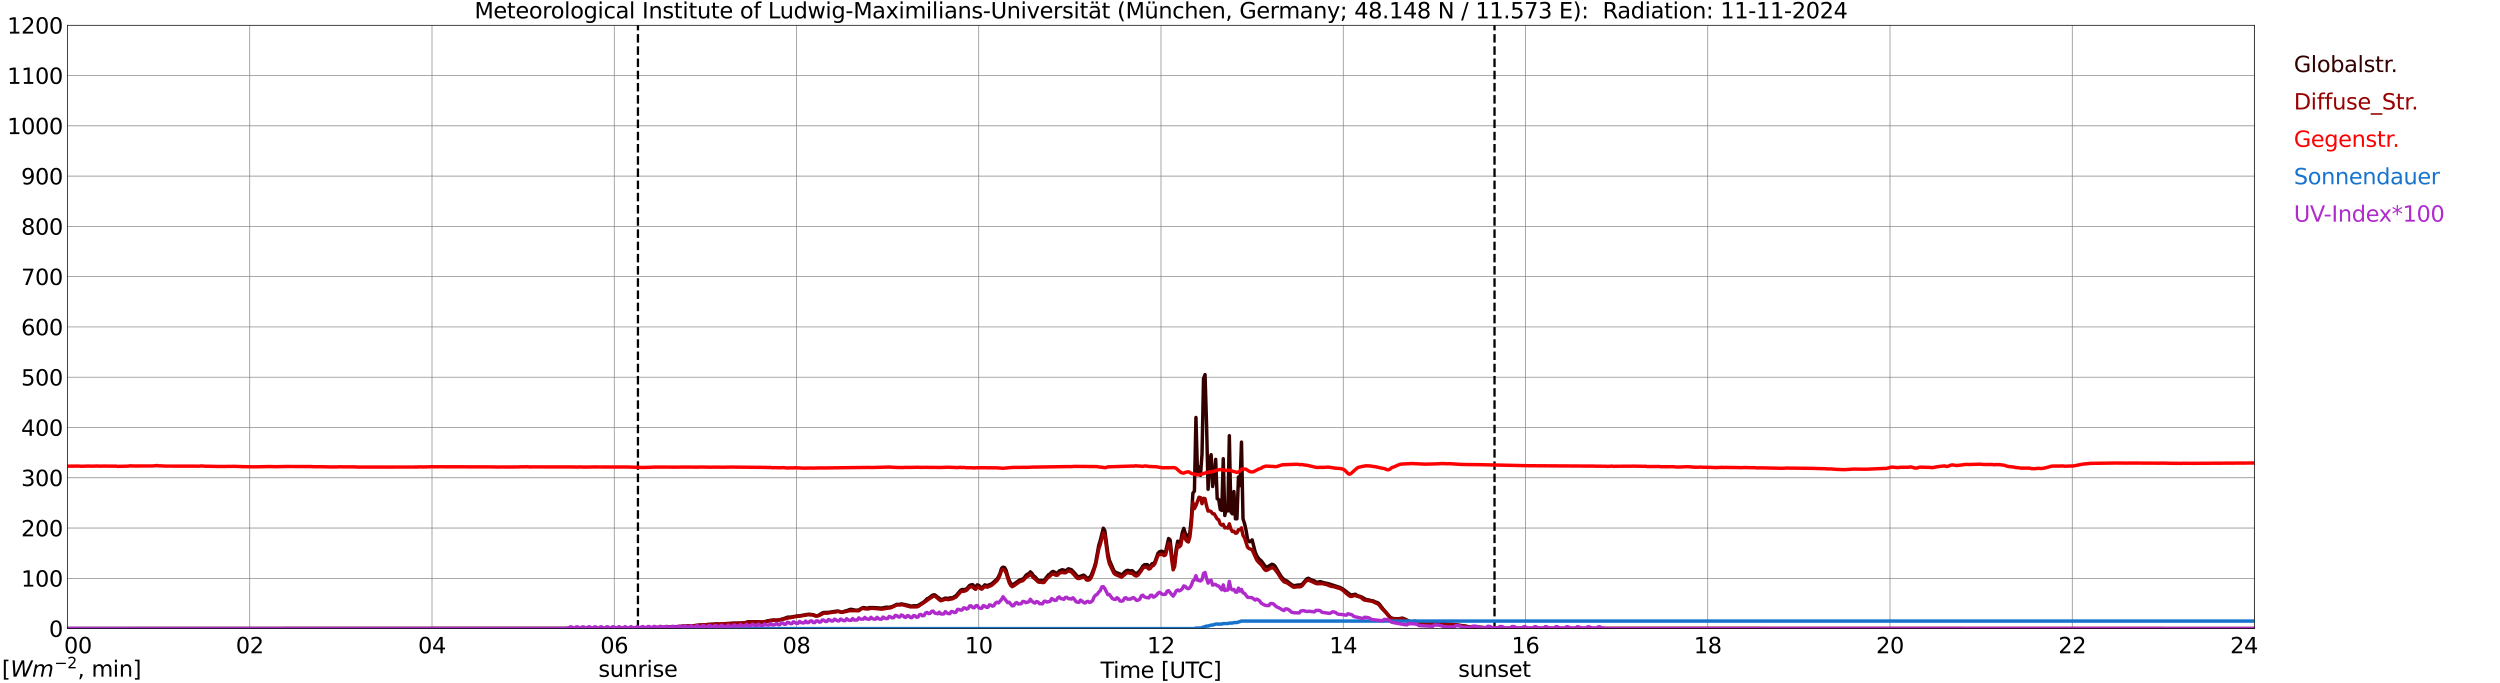 <?xml version="1.0" encoding="utf-8" standalone="no"?>
<!DOCTYPE svg PUBLIC "-//W3C//DTD SVG 1.1//EN"
  "http://www.w3.org/Graphics/SVG/1.1/DTD/svg11.dtd">
<svg xmlns:xlink="http://www.w3.org/1999/xlink" width="1085.4pt" height="296.64pt" viewBox="0 0 1085.4 296.64" xmlns="http://www.w3.org/2000/svg" version="1.1">
 <defs>
  <style type="text/css">*{stroke-linejoin: round; stroke-linecap: butt}</style>
 </defs>
 <g id="figure_1">
  <g id="patch_1">
   <path d="M 0 296.64 
L 1085.4 296.64 
L 1085.4 0 
L 0 0 
z
" style="fill: #ffffff"/>
  </g>
  <g id="axes_1">
   <g id="patch_2">
    <path d="M 29.306 272.909 
L 978.814 272.909 
L 978.814 10.976 
L 29.306 10.976 
z
" style="fill: #ffffff"/>
   </g>
   <g id="patch_3">
    <path d="M 978.814 272.909 
L 978.814 272.909 
L 978.814 10.976 
L 978.814 10.976 
z
" clip-path="url(#pfa3ca5b171)" style="fill: #d3d3d3; opacity: 0.25; stroke: #d3d3d3; stroke-linejoin: miter"/>
   </g>
   <g id="matplotlib.axis_1">
    <g id="xtick_1">
     <g id="line2d_1">
      <path d="M 29.306 272.909 
L 29.306 10.976 
" clip-path="url(#pfa3ca5b171)" style="fill: none; stroke: #808080; stroke-width: 0.3; stroke-linecap: square"/>
     </g>
     <g id="line2d_2"/>
     <g id="text_1">
      <!--    00 -->
      <g transform="translate(18.733 283.627) scale(0.095 -0.095)">
       <defs>
        <path id="DejaVuSans-20" transform="scale(0.016)"/>
        <path id="DejaVuSans-30" d="M 2034 4250 
Q 1547 4250 1301 3770 
Q 1056 3291 1056 2328 
Q 1056 1369 1301 889 
Q 1547 409 2034 409 
Q 2525 409 2770 889 
Q 3016 1369 3016 2328 
Q 3016 3291 2770 3770 
Q 2525 4250 2034 4250 
z
M 2034 4750 
Q 2819 4750 3233 4129 
Q 3647 3509 3647 2328 
Q 3647 1150 3233 529 
Q 2819 -91 2034 -91 
Q 1250 -91 836 529 
Q 422 1150 422 2328 
Q 422 3509 836 4129 
Q 1250 4750 2034 4750 
z
" transform="scale(0.016)"/>
       </defs>
       <use xlink:href="#DejaVuSans-20"/>
       <use xlink:href="#DejaVuSans-20" transform="translate(31.787 0)"/>
       <use xlink:href="#DejaVuSans-20" transform="translate(63.574 0)"/>
       <use xlink:href="#DejaVuSans-30" transform="translate(95.361 0)"/>
       <use xlink:href="#DejaVuSans-30" transform="translate(158.984 0)"/>
      </g>
     </g>
    </g>
    <g id="xtick_2">
     <g id="line2d_3">
      <path d="M 108.431 272.909 
L 108.431 10.976 
" clip-path="url(#pfa3ca5b171)" style="fill: none; stroke: #808080; stroke-width: 0.3; stroke-linecap: square"/>
     </g>
     <g id="line2d_4"/>
     <g id="text_2">
      <!-- 02 -->
      <g transform="translate(102.387 283.627) scale(0.095 -0.095)">
       <defs>
        <path id="DejaVuSans-32" d="M 1228 531 
L 3431 531 
L 3431 0 
L 469 0 
L 469 531 
Q 828 903 1448 1529 
Q 2069 2156 2228 2338 
Q 2531 2678 2651 2914 
Q 2772 3150 2772 3378 
Q 2772 3750 2511 3984 
Q 2250 4219 1831 4219 
Q 1534 4219 1204 4116 
Q 875 4013 500 3803 
L 500 4441 
Q 881 4594 1212 4672 
Q 1544 4750 1819 4750 
Q 2544 4750 2975 4387 
Q 3406 4025 3406 3419 
Q 3406 3131 3298 2873 
Q 3191 2616 2906 2266 
Q 2828 2175 2409 1742 
Q 1991 1309 1228 531 
z
" transform="scale(0.016)"/>
       </defs>
       <use xlink:href="#DejaVuSans-30"/>
       <use xlink:href="#DejaVuSans-32" transform="translate(63.623 0)"/>
      </g>
     </g>
    </g>
    <g id="xtick_3">
     <g id="line2d_5">
      <path d="M 187.557 272.909 
L 187.557 10.976 
" clip-path="url(#pfa3ca5b171)" style="fill: none; stroke: #808080; stroke-width: 0.3; stroke-linecap: square"/>
     </g>
     <g id="line2d_6"/>
     <g id="text_3">
      <!-- 04 -->
      <g transform="translate(181.513 283.627) scale(0.095 -0.095)">
       <defs>
        <path id="DejaVuSans-34" d="M 2419 4116 
L 825 1625 
L 2419 1625 
L 2419 4116 
z
M 2253 4666 
L 3047 4666 
L 3047 1625 
L 3713 1625 
L 3713 1100 
L 3047 1100 
L 3047 0 
L 2419 0 
L 2419 1100 
L 313 1100 
L 313 1709 
L 2253 4666 
z
" transform="scale(0.016)"/>
       </defs>
       <use xlink:href="#DejaVuSans-30"/>
       <use xlink:href="#DejaVuSans-34" transform="translate(63.623 0)"/>
      </g>
     </g>
    </g>
    <g id="xtick_4">
     <g id="line2d_7">
      <path d="M 266.683 272.909 
L 266.683 10.976 
" clip-path="url(#pfa3ca5b171)" style="fill: none; stroke: #808080; stroke-width: 0.3; stroke-linecap: square"/>
     </g>
     <g id="line2d_8"/>
     <g id="text_4">
      <!-- 06 -->
      <g transform="translate(260.638 283.627) scale(0.095 -0.095)">
       <defs>
        <path id="DejaVuSans-36" d="M 2113 2584 
Q 1688 2584 1439 2293 
Q 1191 2003 1191 1497 
Q 1191 994 1439 701 
Q 1688 409 2113 409 
Q 2538 409 2786 701 
Q 3034 994 3034 1497 
Q 3034 2003 2786 2293 
Q 2538 2584 2113 2584 
z
M 3366 4563 
L 3366 3988 
Q 3128 4100 2886 4159 
Q 2644 4219 2406 4219 
Q 1781 4219 1451 3797 
Q 1122 3375 1075 2522 
Q 1259 2794 1537 2939 
Q 1816 3084 2150 3084 
Q 2853 3084 3261 2657 
Q 3669 2231 3669 1497 
Q 3669 778 3244 343 
Q 2819 -91 2113 -91 
Q 1303 -91 875 529 
Q 447 1150 447 2328 
Q 447 3434 972 4092 
Q 1497 4750 2381 4750 
Q 2619 4750 2861 4703 
Q 3103 4656 3366 4563 
z
" transform="scale(0.016)"/>
       </defs>
       <use xlink:href="#DejaVuSans-30"/>
       <use xlink:href="#DejaVuSans-36" transform="translate(63.623 0)"/>
      </g>
     </g>
    </g>
    <g id="xtick_5">
     <g id="line2d_9">
      <path d="M 345.808 272.909 
L 345.808 10.976 
" clip-path="url(#pfa3ca5b171)" style="fill: none; stroke: #808080; stroke-width: 0.3; stroke-linecap: square"/>
     </g>
     <g id="line2d_10"/>
     <g id="text_5">
      <!-- 08 -->
      <g transform="translate(339.764 283.627) scale(0.095 -0.095)">
       <defs>
        <path id="DejaVuSans-38" d="M 2034 2216 
Q 1584 2216 1326 1975 
Q 1069 1734 1069 1313 
Q 1069 891 1326 650 
Q 1584 409 2034 409 
Q 2484 409 2743 651 
Q 3003 894 3003 1313 
Q 3003 1734 2745 1975 
Q 2488 2216 2034 2216 
z
M 1403 2484 
Q 997 2584 770 2862 
Q 544 3141 544 3541 
Q 544 4100 942 4425 
Q 1341 4750 2034 4750 
Q 2731 4750 3128 4425 
Q 3525 4100 3525 3541 
Q 3525 3141 3298 2862 
Q 3072 2584 2669 2484 
Q 3125 2378 3379 2068 
Q 3634 1759 3634 1313 
Q 3634 634 3220 271 
Q 2806 -91 2034 -91 
Q 1263 -91 848 271 
Q 434 634 434 1313 
Q 434 1759 690 2068 
Q 947 2378 1403 2484 
z
M 1172 3481 
Q 1172 3119 1398 2916 
Q 1625 2713 2034 2713 
Q 2441 2713 2670 2916 
Q 2900 3119 2900 3481 
Q 2900 3844 2670 4047 
Q 2441 4250 2034 4250 
Q 1625 4250 1398 4047 
Q 1172 3844 1172 3481 
z
" transform="scale(0.016)"/>
       </defs>
       <use xlink:href="#DejaVuSans-30"/>
       <use xlink:href="#DejaVuSans-38" transform="translate(63.623 0)"/>
      </g>
     </g>
    </g>
    <g id="xtick_6">
     <g id="line2d_11">
      <path d="M 424.934 272.909 
L 424.934 10.976 
" clip-path="url(#pfa3ca5b171)" style="fill: none; stroke: #808080; stroke-width: 0.3; stroke-linecap: square"/>
     </g>
     <g id="line2d_12"/>
     <g id="text_6">
      <!-- 10 -->
      <g transform="translate(418.89 283.627) scale(0.095 -0.095)">
       <defs>
        <path id="DejaVuSans-31" d="M 794 531 
L 1825 531 
L 1825 4091 
L 703 3866 
L 703 4441 
L 1819 4666 
L 2450 4666 
L 2450 531 
L 3481 531 
L 3481 0 
L 794 0 
L 794 531 
z
" transform="scale(0.016)"/>
       </defs>
       <use xlink:href="#DejaVuSans-31"/>
       <use xlink:href="#DejaVuSans-30" transform="translate(63.623 0)"/>
      </g>
     </g>
    </g>
    <g id="xtick_7">
     <g id="line2d_13">
      <path d="M 504.06 272.909 
L 504.06 10.976 
" clip-path="url(#pfa3ca5b171)" style="fill: none; stroke: #808080; stroke-width: 0.3; stroke-linecap: square"/>
     </g>
     <g id="line2d_14"/>
     <g id="text_7">
      <!-- 12 -->
      <g transform="translate(498.015 283.627) scale(0.095 -0.095)">
       <use xlink:href="#DejaVuSans-31"/>
       <use xlink:href="#DejaVuSans-32" transform="translate(63.623 0)"/>
      </g>
     </g>
    </g>
    <g id="xtick_8">
     <g id="line2d_15">
      <path d="M 583.185 272.909 
L 583.185 10.976 
" clip-path="url(#pfa3ca5b171)" style="fill: none; stroke: #808080; stroke-width: 0.3; stroke-linecap: square"/>
     </g>
     <g id="line2d_16"/>
     <g id="text_8">
      <!-- 14 -->
      <g transform="translate(577.141 283.627) scale(0.095 -0.095)">
       <use xlink:href="#DejaVuSans-31"/>
       <use xlink:href="#DejaVuSans-34" transform="translate(63.623 0)"/>
      </g>
     </g>
    </g>
    <g id="xtick_9">
     <g id="line2d_17">
      <path d="M 662.311 272.909 
L 662.311 10.976 
" clip-path="url(#pfa3ca5b171)" style="fill: none; stroke: #808080; stroke-width: 0.3; stroke-linecap: square"/>
     </g>
     <g id="line2d_18"/>
     <g id="text_9">
      <!-- 16 -->
      <g transform="translate(656.267 283.627) scale(0.095 -0.095)">
       <use xlink:href="#DejaVuSans-31"/>
       <use xlink:href="#DejaVuSans-36" transform="translate(63.623 0)"/>
      </g>
     </g>
    </g>
    <g id="xtick_10">
     <g id="line2d_19">
      <path d="M 741.437 272.909 
L 741.437 10.976 
" clip-path="url(#pfa3ca5b171)" style="fill: none; stroke: #808080; stroke-width: 0.3; stroke-linecap: square"/>
     </g>
     <g id="line2d_20"/>
     <g id="text_10">
      <!-- 18 -->
      <g transform="translate(735.392 283.627) scale(0.095 -0.095)">
       <use xlink:href="#DejaVuSans-31"/>
       <use xlink:href="#DejaVuSans-38" transform="translate(63.623 0)"/>
      </g>
     </g>
    </g>
    <g id="xtick_11">
     <g id="line2d_21">
      <path d="M 820.562 272.909 
L 820.562 10.976 
" clip-path="url(#pfa3ca5b171)" style="fill: none; stroke: #808080; stroke-width: 0.3; stroke-linecap: square"/>
     </g>
     <g id="line2d_22"/>
     <g id="text_11">
      <!-- 20 -->
      <g transform="translate(814.518 283.627) scale(0.095 -0.095)">
       <use xlink:href="#DejaVuSans-32"/>
       <use xlink:href="#DejaVuSans-30" transform="translate(63.623 0)"/>
      </g>
     </g>
    </g>
    <g id="xtick_12">
     <g id="line2d_23">
      <path d="M 899.688 272.909 
L 899.688 10.976 
" clip-path="url(#pfa3ca5b171)" style="fill: none; stroke: #808080; stroke-width: 0.3; stroke-linecap: square"/>
     </g>
     <g id="line2d_24"/>
     <g id="text_12">
      <!-- 22 -->
      <g transform="translate(893.644 283.627) scale(0.095 -0.095)">
       <use xlink:href="#DejaVuSans-32"/>
       <use xlink:href="#DejaVuSans-32" transform="translate(63.623 0)"/>
      </g>
     </g>
    </g>
    <g id="xtick_13">
     <g id="line2d_25">
      <path d="M 978.814 272.909 
L 978.814 10.976 
" clip-path="url(#pfa3ca5b171)" style="fill: none; stroke: #808080; stroke-width: 0.3; stroke-linecap: square"/>
     </g>
     <g id="line2d_26"/>
     <g id="text_13">
      <!-- 24    -->
      <g transform="translate(968.241 283.627) scale(0.095 -0.095)">
       <use xlink:href="#DejaVuSans-32"/>
       <use xlink:href="#DejaVuSans-34" transform="translate(63.623 0)"/>
       <use xlink:href="#DejaVuSans-20" transform="translate(127.246 0)"/>
       <use xlink:href="#DejaVuSans-20" transform="translate(159.033 0)"/>
       <use xlink:href="#DejaVuSans-20" transform="translate(190.82 0)"/>
      </g>
     </g>
    </g>
    <g id="text_14">
     <!-- Time [UTC] -->
     <g transform="translate(477.806 294.322) scale(0.095 -0.095)">
      <defs>
       <path id="DejaVuSans-54" d="M -19 4666 
L 3928 4666 
L 3928 4134 
L 2272 4134 
L 2272 0 
L 1638 0 
L 1638 4134 
L -19 4134 
L -19 4666 
z
" transform="scale(0.016)"/>
       <path id="DejaVuSans-69" d="M 603 3500 
L 1178 3500 
L 1178 0 
L 603 0 
L 603 3500 
z
M 603 4863 
L 1178 4863 
L 1178 4134 
L 603 4134 
L 603 4863 
z
" transform="scale(0.016)"/>
       <path id="DejaVuSans-6d" d="M 3328 2828 
Q 3544 3216 3844 3400 
Q 4144 3584 4550 3584 
Q 5097 3584 5394 3201 
Q 5691 2819 5691 2113 
L 5691 0 
L 5113 0 
L 5113 2094 
Q 5113 2597 4934 2840 
Q 4756 3084 4391 3084 
Q 3944 3084 3684 2787 
Q 3425 2491 3425 1978 
L 3425 0 
L 2847 0 
L 2847 2094 
Q 2847 2600 2669 2842 
Q 2491 3084 2119 3084 
Q 1678 3084 1418 2786 
Q 1159 2488 1159 1978 
L 1159 0 
L 581 0 
L 581 3500 
L 1159 3500 
L 1159 2956 
Q 1356 3278 1631 3431 
Q 1906 3584 2284 3584 
Q 2666 3584 2933 3390 
Q 3200 3197 3328 2828 
z
" transform="scale(0.016)"/>
       <path id="DejaVuSans-65" d="M 3597 1894 
L 3597 1613 
L 953 1613 
Q 991 1019 1311 708 
Q 1631 397 2203 397 
Q 2534 397 2845 478 
Q 3156 559 3463 722 
L 3463 178 
Q 3153 47 2828 -22 
Q 2503 -91 2169 -91 
Q 1331 -91 842 396 
Q 353 884 353 1716 
Q 353 2575 817 3079 
Q 1281 3584 2069 3584 
Q 2775 3584 3186 3129 
Q 3597 2675 3597 1894 
z
M 3022 2063 
Q 3016 2534 2758 2815 
Q 2500 3097 2075 3097 
Q 1594 3097 1305 2825 
Q 1016 2553 972 2059 
L 3022 2063 
z
" transform="scale(0.016)"/>
       <path id="DejaVuSans-5b" d="M 550 4863 
L 1875 4863 
L 1875 4416 
L 1125 4416 
L 1125 -397 
L 1875 -397 
L 1875 -844 
L 550 -844 
L 550 4863 
z
" transform="scale(0.016)"/>
       <path id="DejaVuSans-55" d="M 556 4666 
L 1191 4666 
L 1191 1831 
Q 1191 1081 1462 751 
Q 1734 422 2344 422 
Q 2950 422 3222 751 
Q 3494 1081 3494 1831 
L 3494 4666 
L 4128 4666 
L 4128 1753 
Q 4128 841 3676 375 
Q 3225 -91 2344 -91 
Q 1459 -91 1007 375 
Q 556 841 556 1753 
L 556 4666 
z
" transform="scale(0.016)"/>
       <path id="DejaVuSans-43" d="M 4122 4306 
L 4122 3641 
Q 3803 3938 3442 4084 
Q 3081 4231 2675 4231 
Q 1875 4231 1450 3742 
Q 1025 3253 1025 2328 
Q 1025 1406 1450 917 
Q 1875 428 2675 428 
Q 3081 428 3442 575 
Q 3803 722 4122 1019 
L 4122 359 
Q 3791 134 3420 21 
Q 3050 -91 2638 -91 
Q 1578 -91 968 557 
Q 359 1206 359 2328 
Q 359 3453 968 4101 
Q 1578 4750 2638 4750 
Q 3056 4750 3426 4639 
Q 3797 4528 4122 4306 
z
" transform="scale(0.016)"/>
       <path id="DejaVuSans-5d" d="M 1947 4863 
L 1947 -844 
L 622 -844 
L 622 -397 
L 1369 -397 
L 1369 4416 
L 622 4416 
L 622 4863 
L 1947 4863 
z
" transform="scale(0.016)"/>
      </defs>
      <use xlink:href="#DejaVuSans-54"/>
      <use xlink:href="#DejaVuSans-69" transform="translate(57.959 0)"/>
      <use xlink:href="#DejaVuSans-6d" transform="translate(85.742 0)"/>
      <use xlink:href="#DejaVuSans-65" transform="translate(183.154 0)"/>
      <use xlink:href="#DejaVuSans-20" transform="translate(244.678 0)"/>
      <use xlink:href="#DejaVuSans-5b" transform="translate(276.465 0)"/>
      <use xlink:href="#DejaVuSans-55" transform="translate(315.479 0)"/>
      <use xlink:href="#DejaVuSans-54" transform="translate(388.672 0)"/>
      <use xlink:href="#DejaVuSans-43" transform="translate(443.881 0)"/>
      <use xlink:href="#DejaVuSans-5d" transform="translate(513.705 0)"/>
     </g>
    </g>
   </g>
   <g id="matplotlib.axis_2">
    <g id="ytick_1">
     <g id="line2d_27">
      <path d="M 29.306 272.909 
L 978.814 272.909 
" clip-path="url(#pfa3ca5b171)" style="fill: none; stroke: #808080; stroke-width: 0.3; stroke-linecap: square"/>
     </g>
     <g id="line2d_28"/>
     <g id="text_15">
      <!-- 0 -->
      <g transform="translate(21.261 276.518) scale(0.095 -0.095)">
       <use xlink:href="#DejaVuSans-30"/>
      </g>
     </g>
    </g>
    <g id="ytick_2">
     <g id="line2d_29">
      <path d="M 29.306 251.081 
L 978.814 251.081 
" clip-path="url(#pfa3ca5b171)" style="fill: none; stroke: #808080; stroke-width: 0.3; stroke-linecap: square"/>
     </g>
     <g id="line2d_30"/>
     <g id="text_16">
      <!-- 100 -->
      <g transform="translate(9.173 254.69) scale(0.095 -0.095)">
       <use xlink:href="#DejaVuSans-31"/>
       <use xlink:href="#DejaVuSans-30" transform="translate(63.623 0)"/>
       <use xlink:href="#DejaVuSans-30" transform="translate(127.246 0)"/>
      </g>
     </g>
    </g>
    <g id="ytick_3">
     <g id="line2d_31">
      <path d="M 29.306 229.253 
L 978.814 229.253 
" clip-path="url(#pfa3ca5b171)" style="fill: none; stroke: #808080; stroke-width: 0.3; stroke-linecap: square"/>
     </g>
     <g id="line2d_32"/>
     <g id="text_17">
      <!-- 200 -->
      <g transform="translate(9.173 232.863) scale(0.095 -0.095)">
       <use xlink:href="#DejaVuSans-32"/>
       <use xlink:href="#DejaVuSans-30" transform="translate(63.623 0)"/>
       <use xlink:href="#DejaVuSans-30" transform="translate(127.246 0)"/>
      </g>
     </g>
    </g>
    <g id="ytick_4">
     <g id="line2d_33">
      <path d="M 29.306 207.426 
L 978.814 207.426 
" clip-path="url(#pfa3ca5b171)" style="fill: none; stroke: #808080; stroke-width: 0.3; stroke-linecap: square"/>
     </g>
     <g id="line2d_34"/>
     <g id="text_18">
      <!-- 300 -->
      <g transform="translate(9.173 211.035) scale(0.095 -0.095)">
       <defs>
        <path id="DejaVuSans-33" d="M 2597 2516 
Q 3050 2419 3304 2112 
Q 3559 1806 3559 1356 
Q 3559 666 3084 287 
Q 2609 -91 1734 -91 
Q 1441 -91 1130 -33 
Q 819 25 488 141 
L 488 750 
Q 750 597 1062 519 
Q 1375 441 1716 441 
Q 2309 441 2620 675 
Q 2931 909 2931 1356 
Q 2931 1769 2642 2001 
Q 2353 2234 1838 2234 
L 1294 2234 
L 1294 2753 
L 1863 2753 
Q 2328 2753 2575 2939 
Q 2822 3125 2822 3475 
Q 2822 3834 2567 4026 
Q 2313 4219 1838 4219 
Q 1578 4219 1281 4162 
Q 984 4106 628 3988 
L 628 4550 
Q 988 4650 1302 4700 
Q 1616 4750 1894 4750 
Q 2613 4750 3031 4423 
Q 3450 4097 3450 3541 
Q 3450 3153 3228 2886 
Q 3006 2619 2597 2516 
z
" transform="scale(0.016)"/>
       </defs>
       <use xlink:href="#DejaVuSans-33"/>
       <use xlink:href="#DejaVuSans-30" transform="translate(63.623 0)"/>
       <use xlink:href="#DejaVuSans-30" transform="translate(127.246 0)"/>
      </g>
     </g>
    </g>
    <g id="ytick_5">
     <g id="line2d_35">
      <path d="M 29.306 185.598 
L 978.814 185.598 
" clip-path="url(#pfa3ca5b171)" style="fill: none; stroke: #808080; stroke-width: 0.3; stroke-linecap: square"/>
     </g>
     <g id="line2d_36"/>
     <g id="text_19">
      <!-- 400 -->
      <g transform="translate(9.173 189.207) scale(0.095 -0.095)">
       <use xlink:href="#DejaVuSans-34"/>
       <use xlink:href="#DejaVuSans-30" transform="translate(63.623 0)"/>
       <use xlink:href="#DejaVuSans-30" transform="translate(127.246 0)"/>
      </g>
     </g>
    </g>
    <g id="ytick_6">
     <g id="line2d_37">
      <path d="M 29.306 163.77 
L 978.814 163.77 
" clip-path="url(#pfa3ca5b171)" style="fill: none; stroke: #808080; stroke-width: 0.3; stroke-linecap: square"/>
     </g>
     <g id="line2d_38"/>
     <g id="text_20">
      <!-- 500 -->
      <g transform="translate(9.173 167.379) scale(0.095 -0.095)">
       <defs>
        <path id="DejaVuSans-35" d="M 691 4666 
L 3169 4666 
L 3169 4134 
L 1269 4134 
L 1269 2991 
Q 1406 3038 1543 3061 
Q 1681 3084 1819 3084 
Q 2600 3084 3056 2656 
Q 3513 2228 3513 1497 
Q 3513 744 3044 326 
Q 2575 -91 1722 -91 
Q 1428 -91 1123 -41 
Q 819 9 494 109 
L 494 744 
Q 775 591 1075 516 
Q 1375 441 1709 441 
Q 2250 441 2565 725 
Q 2881 1009 2881 1497 
Q 2881 1984 2565 2268 
Q 2250 2553 1709 2553 
Q 1456 2553 1204 2497 
Q 953 2441 691 2322 
L 691 4666 
z
" transform="scale(0.016)"/>
       </defs>
       <use xlink:href="#DejaVuSans-35"/>
       <use xlink:href="#DejaVuSans-30" transform="translate(63.623 0)"/>
       <use xlink:href="#DejaVuSans-30" transform="translate(127.246 0)"/>
      </g>
     </g>
    </g>
    <g id="ytick_7">
     <g id="line2d_39">
      <path d="M 29.306 141.942 
L 978.814 141.942 
" clip-path="url(#pfa3ca5b171)" style="fill: none; stroke: #808080; stroke-width: 0.3; stroke-linecap: square"/>
     </g>
     <g id="line2d_40"/>
     <g id="text_21">
      <!-- 600 -->
      <g transform="translate(9.173 145.551) scale(0.095 -0.095)">
       <use xlink:href="#DejaVuSans-36"/>
       <use xlink:href="#DejaVuSans-30" transform="translate(63.623 0)"/>
       <use xlink:href="#DejaVuSans-30" transform="translate(127.246 0)"/>
      </g>
     </g>
    </g>
    <g id="ytick_8">
     <g id="line2d_41">
      <path d="M 29.306 120.114 
L 978.814 120.114 
" clip-path="url(#pfa3ca5b171)" style="fill: none; stroke: #808080; stroke-width: 0.3; stroke-linecap: square"/>
     </g>
     <g id="line2d_42"/>
     <g id="text_22">
      <!-- 700 -->
      <g transform="translate(9.173 123.724) scale(0.095 -0.095)">
       <defs>
        <path id="DejaVuSans-37" d="M 525 4666 
L 3525 4666 
L 3525 4397 
L 1831 0 
L 1172 0 
L 2766 4134 
L 525 4134 
L 525 4666 
z
" transform="scale(0.016)"/>
       </defs>
       <use xlink:href="#DejaVuSans-37"/>
       <use xlink:href="#DejaVuSans-30" transform="translate(63.623 0)"/>
       <use xlink:href="#DejaVuSans-30" transform="translate(127.246 0)"/>
      </g>
     </g>
    </g>
    <g id="ytick_9">
     <g id="line2d_43">
      <path d="M 29.306 98.287 
L 978.814 98.287 
" clip-path="url(#pfa3ca5b171)" style="fill: none; stroke: #808080; stroke-width: 0.3; stroke-linecap: square"/>
     </g>
     <g id="line2d_44"/>
     <g id="text_23">
      <!-- 800 -->
      <g transform="translate(9.173 101.896) scale(0.095 -0.095)">
       <use xlink:href="#DejaVuSans-38"/>
       <use xlink:href="#DejaVuSans-30" transform="translate(63.623 0)"/>
       <use xlink:href="#DejaVuSans-30" transform="translate(127.246 0)"/>
      </g>
     </g>
    </g>
    <g id="ytick_10">
     <g id="line2d_45">
      <path d="M 29.306 76.459 
L 978.814 76.459 
" clip-path="url(#pfa3ca5b171)" style="fill: none; stroke: #808080; stroke-width: 0.3; stroke-linecap: square"/>
     </g>
     <g id="line2d_46"/>
     <g id="text_24">
      <!-- 900 -->
      <g transform="translate(9.173 80.068) scale(0.095 -0.095)">
       <defs>
        <path id="DejaVuSans-39" d="M 703 97 
L 703 672 
Q 941 559 1184 500 
Q 1428 441 1663 441 
Q 2288 441 2617 861 
Q 2947 1281 2994 2138 
Q 2813 1869 2534 1725 
Q 2256 1581 1919 1581 
Q 1219 1581 811 2004 
Q 403 2428 403 3163 
Q 403 3881 828 4315 
Q 1253 4750 1959 4750 
Q 2769 4750 3195 4129 
Q 3622 3509 3622 2328 
Q 3622 1225 3098 567 
Q 2575 -91 1691 -91 
Q 1453 -91 1209 -44 
Q 966 3 703 97 
z
M 1959 2075 
Q 2384 2075 2632 2365 
Q 2881 2656 2881 3163 
Q 2881 3666 2632 3958 
Q 2384 4250 1959 4250 
Q 1534 4250 1286 3958 
Q 1038 3666 1038 3163 
Q 1038 2656 1286 2365 
Q 1534 2075 1959 2075 
z
" transform="scale(0.016)"/>
       </defs>
       <use xlink:href="#DejaVuSans-39"/>
       <use xlink:href="#DejaVuSans-30" transform="translate(63.623 0)"/>
       <use xlink:href="#DejaVuSans-30" transform="translate(127.246 0)"/>
      </g>
     </g>
    </g>
    <g id="ytick_11">
     <g id="line2d_47">
      <path d="M 29.306 54.631 
L 978.814 54.631 
" clip-path="url(#pfa3ca5b171)" style="fill: none; stroke: #808080; stroke-width: 0.3; stroke-linecap: square"/>
     </g>
     <g id="line2d_48"/>
     <g id="text_25">
      <!-- 1000 -->
      <g transform="translate(3.128 58.24) scale(0.095 -0.095)">
       <use xlink:href="#DejaVuSans-31"/>
       <use xlink:href="#DejaVuSans-30" transform="translate(63.623 0)"/>
       <use xlink:href="#DejaVuSans-30" transform="translate(127.246 0)"/>
       <use xlink:href="#DejaVuSans-30" transform="translate(190.869 0)"/>
      </g>
     </g>
    </g>
    <g id="ytick_12">
     <g id="line2d_49">
      <path d="M 29.306 32.803 
L 978.814 32.803 
" clip-path="url(#pfa3ca5b171)" style="fill: none; stroke: #808080; stroke-width: 0.3; stroke-linecap: square"/>
     </g>
     <g id="line2d_50"/>
     <g id="text_26">
      <!-- 1100 -->
      <g transform="translate(3.128 36.413) scale(0.095 -0.095)">
       <use xlink:href="#DejaVuSans-31"/>
       <use xlink:href="#DejaVuSans-31" transform="translate(63.623 0)"/>
       <use xlink:href="#DejaVuSans-30" transform="translate(127.246 0)"/>
       <use xlink:href="#DejaVuSans-30" transform="translate(190.869 0)"/>
      </g>
     </g>
    </g>
    <g id="ytick_13">
     <g id="line2d_51">
      <path d="M 29.306 10.976 
L 978.814 10.976 
" clip-path="url(#pfa3ca5b171)" style="fill: none; stroke: #808080; stroke-width: 0.3; stroke-linecap: square"/>
     </g>
     <g id="line2d_52"/>
     <g id="text_27">
      <!-- 1200 -->
      <g transform="translate(3.128 14.585) scale(0.095 -0.095)">
       <use xlink:href="#DejaVuSans-31"/>
       <use xlink:href="#DejaVuSans-32" transform="translate(63.623 0)"/>
       <use xlink:href="#DejaVuSans-30" transform="translate(127.246 0)"/>
       <use xlink:href="#DejaVuSans-30" transform="translate(190.869 0)"/>
      </g>
     </g>
    </g>
   </g>
   <g id="line2d_53">
    <path d="M 276.969 272.909 
L 276.969 10.976 
" clip-path="url(#pfa3ca5b171)" style="fill: none; stroke-dasharray: 3.7,1.6; stroke-dashoffset: 0; stroke: #000000"/>
   </g>
   <g id="line2d_54">
    <path d="M 648.86 272.909 
L 648.86 10.976 
" clip-path="url(#pfa3ca5b171)" style="fill: none; stroke-dasharray: 3.7,1.6; stroke-dashoffset: 0; stroke: #000000"/>
   </g>
   <g id="line2d_55">
    <path d="M 29.306 272.909 
L 268.661 272.909 
L 269.32 272.704 
L 270.639 272.804 
L 271.958 272.909 
L 274.595 272.872 
L 275.255 272.771 
L 277.892 272.839 
L 279.211 272.518 
L 283.167 272.468 
L 283.827 272.551 
L 285.805 272.4 
L 286.464 272.483 
L 289.761 272.265 
L 290.42 272.383 
L 291.739 272.247 
L 293.058 272.315 
L 295.036 272.147 
L 296.355 271.844 
L 300.311 271.758 
L 302.949 271.488 
L 304.267 271.387 
L 306.246 271.285 
L 307.564 271.067 
L 309.543 271.032 
L 310.861 270.864 
L 312.18 270.999 
L 312.839 271.016 
L 314.818 270.763 
L 318.774 270.593 
L 320.093 270.543 
L 322.071 270.56 
L 324.049 270.222 
L 324.708 269.969 
L 328.665 269.936 
L 330.643 270.121 
L 332.621 269.783 
L 333.28 269.53 
L 335.918 269.159 
L 337.236 269.294 
L 339.215 268.906 
L 340.533 268.5 
L 341.852 267.976 
L 342.512 267.91 
L 343.171 267.96 
L 345.808 267.487 
L 347.127 267.369 
L 351.083 266.66 
L 352.402 266.812 
L 353.062 266.895 
L 354.38 267.386 
L 355.04 267.351 
L 357.018 266.136 
L 357.677 265.917 
L 359.655 265.882 
L 362.952 265.376 
L 363.612 265.293 
L 364.271 265.394 
L 365.59 265.882 
L 366.909 265.258 
L 367.568 265.175 
L 368.887 264.634 
L 369.546 264.533 
L 371.524 264.937 
L 372.843 264.854 
L 374.162 264.01 
L 374.821 263.789 
L 375.481 263.857 
L 376.14 264.042 
L 376.799 264.027 
L 377.459 263.774 
L 379.437 263.807 
L 380.756 263.874 
L 382.734 264.027 
L 384.712 263.604 
L 386.031 263.671 
L 387.349 263.368 
L 389.328 262.39 
L 389.987 262.44 
L 390.646 262.373 
L 391.306 262.187 
L 392.624 262.44 
L 394.603 262.879 
L 395.262 263.097 
L 395.921 263.132 
L 396.581 263.014 
L 397.899 263.014 
L 398.559 262.879 
L 401.196 261.292 
L 402.515 259.958 
L 403.175 259.688 
L 404.493 258.657 
L 405.153 258.286 
L 405.812 258.254 
L 407.131 259.266 
L 407.79 259.705 
L 408.45 260.312 
L 409.109 260.229 
L 410.428 259.67 
L 411.746 259.823 
L 412.406 259.57 
L 413.725 259.502 
L 414.384 258.996 
L 415.043 258.642 
L 417.022 256.311 
L 417.681 255.922 
L 418.34 255.99 
L 419 255.907 
L 419.659 255.669 
L 420.978 254.167 
L 421.637 253.932 
L 422.297 253.847 
L 422.956 254.539 
L 423.615 254.945 
L 424.275 253.932 
L 424.934 254.117 
L 425.593 254.809 
L 426.253 255.148 
L 426.912 254.641 
L 427.572 253.932 
L 428.231 254.167 
L 428.89 254.185 
L 429.55 253.829 
L 430.209 253.644 
L 430.869 253.19 
L 432.847 251.415 
L 433.506 250.402 
L 434.165 248.883 
L 434.825 246.774 
L 435.484 246.233 
L 436.144 246.419 
L 436.803 247.567 
L 437.462 249.963 
L 438.122 251.906 
L 438.781 253.273 
L 439.44 253.949 
L 440.1 253.644 
L 442.737 251.804 
L 444.056 251.4 
L 444.716 250.808 
L 445.375 249.846 
L 446.034 249.306 
L 446.694 249.053 
L 447.353 248.294 
L 448.012 248.918 
L 448.672 249.931 
L 449.331 250.42 
L 450.65 251.871 
L 451.309 252.159 
L 451.969 251.989 
L 452.628 252.124 
L 453.287 251.989 
L 455.266 249.475 
L 455.925 249.189 
L 456.584 248.394 
L 457.244 248.091 
L 458.563 248.765 
L 459.222 248.765 
L 459.881 247.87 
L 461.2 247.331 
L 462.519 247.787 
L 463.178 247.466 
L 463.838 246.942 
L 465.156 247.331 
L 466.475 248.715 
L 467.794 250.269 
L 468.453 250.42 
L 470.431 249.695 
L 471.091 250.099 
L 471.75 250.926 
L 472.409 250.994 
L 473.069 250.69 
L 473.728 249.881 
L 475.047 246.436 
L 475.706 244.175 
L 477.025 236.83 
L 477.685 234.636 
L 479.003 229.334 
L 479.663 230.347 
L 480.981 240.156 
L 481.641 243.177 
L 483.619 247.787 
L 484.278 248.429 
L 486.256 249.189 
L 486.916 249.643 
L 487.575 249.136 
L 488.235 248.361 
L 488.894 247.87 
L 489.553 247.602 
L 490.872 247.888 
L 491.532 247.752 
L 492.85 248.9 
L 493.51 248.918 
L 494.169 248.479 
L 494.828 247.787 
L 495.488 246.925 
L 496.147 245.777 
L 496.807 245.203 
L 498.125 245.12 
L 498.785 245.93 
L 499.444 245.812 
L 500.103 244.799 
L 500.763 244.714 
L 501.422 243.972 
L 502.741 240.241 
L 503.4 239.565 
L 504.06 239.346 
L 504.719 239.397 
L 505.379 240.003 
L 506.038 239.615 
L 507.357 233.809 
L 508.016 234.4 
L 508.675 240.628 
L 509.335 245.456 
L 509.994 244.242 
L 510.654 238.384 
L 511.313 234.957 
L 511.972 235.463 
L 512.632 234.839 
L 513.291 231.242 
L 513.95 229.402 
L 514.61 231.547 
L 515.929 233.302 
L 516.588 231.327 
L 517.247 224.776 
L 517.907 214.092 
L 518.566 213.264 
L 519.226 181.256 
L 519.885 204.773 
L 520.544 202.628 
L 521.204 206.393 
L 521.863 197.243 
L 522.522 164.392 
L 523.182 162.637 
L 523.841 184.465 
L 524.501 212.42 
L 525.16 200.08 
L 525.819 197.413 
L 526.479 211.221 
L 527.138 207.17 
L 527.797 199.439 
L 528.457 216.539 
L 529.116 216.859 
L 529.776 221.181 
L 530.435 221.62 
L 531.094 199.168 
L 531.754 223.799 
L 532.413 220.843 
L 533.073 221.823 
L 533.732 189.173 
L 534.391 222.295 
L 535.051 223.089 
L 535.71 213.4 
L 536.369 225.233 
L 537.029 225.233 
L 537.688 207.085 
L 538.348 210.868 
L 539.007 191.943 
L 539.666 225.283 
L 540.326 227.308 
L 540.985 230.179 
L 541.644 234.147 
L 542.304 235.142 
L 542.963 235.125 
L 543.623 234.4 
L 544.941 239.6 
L 545.601 241.187 
L 546.26 242.232 
L 546.919 242.959 
L 547.579 243.465 
L 549.557 246.165 
L 550.216 246.148 
L 552.195 244.985 
L 552.854 245.17 
L 553.513 245.727 
L 555.491 249.103 
L 556.151 250.201 
L 556.81 250.994 
L 557.47 251.603 
L 558.129 252.024 
L 558.788 252.26 
L 560.107 253.34 
L 561.426 254.218 
L 562.085 254.253 
L 563.404 253.999 
L 564.723 253.932 
L 565.382 253.611 
L 567.36 251.297 
L 568.02 251.061 
L 569.338 251.771 
L 570.657 252.21 
L 571.317 252.666 
L 571.976 252.784 
L 573.295 252.53 
L 574.613 252.969 
L 576.592 253.358 
L 581.867 255.095 
L 583.185 255.839 
L 586.482 258.372 
L 588.46 258 
L 589.12 258.507 
L 591.098 259.164 
L 593.076 260.279 
L 594.395 260.498 
L 595.054 260.701 
L 596.373 260.954 
L 597.032 261.342 
L 597.692 261.51 
L 598.351 261.798 
L 599.011 262.44 
L 600.329 264.23 
L 603.626 268.061 
L 604.286 268.382 
L 604.945 268.55 
L 606.264 268.617 
L 606.923 268.685 
L 608.901 268.364 
L 610.22 268.906 
L 612.198 269.936 
L 612.858 270.004 
L 614.176 269.75 
L 614.836 269.833 
L 616.154 270.407 
L 620.111 270.914 
L 621.429 270.914 
L 622.089 270.796 
L 624.067 270.881 
L 624.726 270.999 
L 625.386 270.981 
L 626.045 270.796 
L 628.023 270.949 
L 628.683 271.084 
L 630.001 271.067 
L 630.661 271.016 
L 631.98 271.302 
L 636.595 271.876 
L 637.914 272.265 
L 639.233 272.365 
L 641.87 272.315 
L 643.189 272.383 
L 644.508 272.518 
L 646.486 272.618 
L 647.145 272.736 
L 648.464 272.686 
L 650.442 272.704 
L 651.102 272.704 
L 652.42 272.909 
L 978.154 272.909 
L 978.154 272.909 
" clip-path="url(#pfa3ca5b171)" style="fill: none; stroke: #330000; stroke-width: 1.5; stroke-linecap: square"/>
   </g>
   <g id="line2d_56">
    <path d="M 29.306 272.909 
L 271.958 272.8 
L 273.936 272.758 
L 275.255 272.8 
L 276.573 272.717 
L 281.849 272.673 
L 283.167 272.59 
L 285.145 272.549 
L 285.805 272.422 
L 289.102 272.337 
L 298.992 271.791 
L 300.311 271.75 
L 303.608 271.414 
L 312.18 270.953 
L 312.839 270.953 
L 313.499 270.826 
L 316.796 270.743 
L 318.774 270.575 
L 319.433 270.658 
L 320.752 270.575 
L 322.071 270.49 
L 326.027 270.071 
L 331.961 269.988 
L 334.599 269.399 
L 336.577 269.357 
L 337.896 269.274 
L 341.193 268.561 
L 342.512 268.225 
L 343.171 268.183 
L 345.149 267.72 
L 347.127 267.511 
L 349.765 267.092 
L 350.424 266.924 
L 351.083 266.88 
L 351.743 266.965 
L 352.402 266.924 
L 353.062 267.048 
L 353.721 267.343 
L 354.38 267.469 
L 355.699 267.216 
L 357.677 266.21 
L 358.337 266.168 
L 358.996 266.251 
L 360.315 266 
L 361.634 265.832 
L 362.952 265.664 
L 363.612 265.496 
L 364.271 265.538 
L 364.93 265.747 
L 365.59 265.789 
L 367.568 265.455 
L 368.887 265.118 
L 372.843 265.16 
L 373.502 264.614 
L 374.162 264.237 
L 374.821 264.152 
L 375.481 264.32 
L 376.799 264.405 
L 378.118 264.11 
L 378.777 264.069 
L 382.734 264.488 
L 385.371 264.069 
L 386.69 263.9 
L 388.009 263.313 
L 389.328 262.682 
L 390.646 262.682 
L 391.306 262.558 
L 391.965 262.6 
L 395.262 263.481 
L 397.899 263.481 
L 398.559 263.355 
L 401.856 261.131 
L 403.175 260.166 
L 404.493 259.325 
L 405.153 258.863 
L 405.812 258.821 
L 406.471 259.24 
L 407.79 260.375 
L 408.45 260.836 
L 409.768 260.417 
L 410.428 260.166 
L 411.746 260.332 
L 413.725 259.913 
L 414.384 259.493 
L 415.043 259.24 
L 417.022 257.016 
L 417.681 256.638 
L 418.34 256.724 
L 419 256.555 
L 419.659 256.261 
L 420.978 254.875 
L 422.297 254.75 
L 422.956 255.547 
L 423.615 255.842 
L 424.275 254.833 
L 424.934 255.001 
L 425.593 255.506 
L 426.253 255.8 
L 427.572 254.582 
L 428.231 254.875 
L 428.89 254.875 
L 429.55 254.497 
L 430.209 254.329 
L 430.869 253.868 
L 432.847 252.105 
L 433.506 251.14 
L 434.165 249.671 
L 434.825 247.615 
L 435.484 247.152 
L 436.144 247.571 
L 436.803 248.748 
L 438.122 252.904 
L 438.781 254.119 
L 439.44 254.709 
L 440.1 254.373 
L 442.737 252.526 
L 444.056 252.105 
L 444.716 251.476 
L 445.375 250.677 
L 446.694 249.922 
L 447.353 249.252 
L 448.012 249.963 
L 448.672 250.845 
L 449.331 251.308 
L 450.65 252.609 
L 451.309 252.819 
L 451.969 252.736 
L 452.628 252.945 
L 453.287 252.86 
L 454.606 251.181 
L 455.266 250.553 
L 455.925 250.09 
L 456.584 249.418 
L 457.244 249.167 
L 458.563 249.798 
L 459.222 249.671 
L 459.881 248.831 
L 461.2 248.494 
L 461.859 248.663 
L 462.519 248.706 
L 463.838 247.866 
L 464.497 248.034 
L 465.156 248.326 
L 466.475 249.671 
L 467.134 250.509 
L 467.794 251.099 
L 468.453 251.181 
L 470.431 250.553 
L 471.091 250.972 
L 471.75 251.812 
L 472.409 251.895 
L 473.069 251.644 
L 473.728 250.804 
L 474.388 249.252 
L 475.706 245.179 
L 477.025 238.338 
L 477.685 236.406 
L 479.003 231.285 
L 479.663 232.46 
L 480.981 242.031 
L 481.641 244.718 
L 483.619 248.872 
L 484.278 249.418 
L 486.256 250.258 
L 486.916 250.594 
L 488.894 248.957 
L 489.553 248.58 
L 490.872 248.916 
L 491.532 248.916 
L 492.85 249.963 
L 493.51 250.049 
L 494.169 249.586 
L 495.488 247.824 
L 496.147 246.733 
L 496.807 246.27 
L 497.466 246.229 
L 498.125 246.397 
L 498.785 247.069 
L 499.444 246.816 
L 500.103 245.725 
L 500.763 245.556 
L 501.422 244.675 
L 502.741 241.066 
L 504.06 240.645 
L 504.719 240.687 
L 505.379 241.232 
L 506.038 240.898 
L 507.357 235.861 
L 508.016 236.657 
L 508.675 242.745 
L 509.335 247.403 
L 509.994 245.978 
L 510.654 239.931 
L 511.313 236.616 
L 511.972 237.456 
L 512.632 236.784 
L 513.291 233.259 
L 513.95 231.873 
L 514.61 234.014 
L 515.269 234.937 
L 515.929 235.315 
L 516.588 233.215 
L 517.247 227.424 
L 517.907 218.147 
L 518.566 220.832 
L 519.226 219.573 
L 520.544 215.879 
L 521.204 216.047 
L 521.863 218.693 
L 522.522 216.342 
L 523.182 216.51 
L 523.841 219.658 
L 524.501 221.882 
L 525.16 221.799 
L 525.819 222.133 
L 526.479 223.059 
L 527.138 223.059 
L 528.457 225.324 
L 529.116 225.702 
L 529.776 227.466 
L 530.435 228.011 
L 531.094 227.634 
L 531.754 229.186 
L 532.413 229.061 
L 533.073 229.271 
L 533.732 227.424 
L 534.391 229.69 
L 535.051 230.781 
L 535.71 230.613 
L 536.369 231.495 
L 537.029 231.368 
L 537.688 229.985 
L 538.348 230.026 
L 539.007 229.186 
L 539.666 232.501 
L 540.326 233.468 
L 541.644 237.581 
L 542.304 238.17 
L 542.963 238.379 
L 543.623 238.757 
L 545.601 243.081 
L 546.26 243.919 
L 547.579 245.22 
L 548.238 246.061 
L 548.898 247.111 
L 549.557 247.656 
L 550.216 247.488 
L 551.535 246.733 
L 552.195 246.523 
L 552.854 246.606 
L 553.513 247.194 
L 554.832 248.957 
L 556.151 251.099 
L 557.47 252.609 
L 558.788 253.072 
L 561.426 254.875 
L 562.085 254.96 
L 563.404 254.75 
L 564.063 254.792 
L 564.723 254.709 
L 565.382 254.246 
L 566.701 252.609 
L 567.36 252.063 
L 568.02 251.854 
L 569.998 252.692 
L 571.317 253.323 
L 571.976 253.449 
L 573.954 253.364 
L 575.932 253.783 
L 577.251 254.329 
L 577.91 254.541 
L 579.229 254.75 
L 581.867 255.588 
L 582.526 255.925 
L 583.185 256.429 
L 584.504 257.647 
L 585.823 258.695 
L 586.482 258.989 
L 587.142 258.863 
L 587.801 258.612 
L 588.46 258.529 
L 589.12 258.863 
L 590.439 259.199 
L 591.098 259.576 
L 591.757 260.166 
L 592.417 260.543 
L 595.714 261.045 
L 597.692 261.969 
L 598.351 262.263 
L 599.011 262.936 
L 599.67 263.9 
L 600.989 265.243 
L 601.648 265.832 
L 602.967 267.594 
L 603.626 268.266 
L 604.945 268.729 
L 607.582 268.77 
L 608.242 268.602 
L 608.901 268.561 
L 612.198 269.988 
L 612.858 270.03 
L 614.176 269.862 
L 614.836 270.03 
L 616.154 270.534 
L 617.473 270.743 
L 618.792 270.868 
L 620.111 271.08 
L 621.429 271.08 
L 622.748 270.912 
L 624.726 271.036 
L 627.364 270.617 
L 628.683 270.995 
L 630.001 271.121 
L 630.661 271.08 
L 635.276 271.75 
L 636.595 272.044 
L 637.914 272.127 
L 649.123 272.758 
L 651.102 272.8 
L 978.154 272.909 
L 978.154 272.909 
" clip-path="url(#pfa3ca5b171)" style="fill: none; stroke: #990000; stroke-width: 1.5; stroke-linecap: square"/>
   </g>
   <g id="line2d_57">
    <path d="M 29.306 202.396 
L 33.262 202.357 
L 34.581 202.366 
L 35.24 202.455 
L 37.878 202.348 
L 39.856 202.375 
L 41.175 202.361 
L 42.493 202.311 
L 43.153 202.396 
L 45.131 202.346 
L 47.109 202.368 
L 50.406 202.375 
L 51.065 202.486 
L 52.384 202.449 
L 55.681 202.383 
L 56.34 202.25 
L 58.319 202.313 
L 61.615 202.305 
L 66.231 202.303 
L 67.55 202.174 
L 68.209 202.126 
L 68.869 202.239 
L 70.187 202.268 
L 71.506 202.357 
L 86.672 202.392 
L 87.331 202.285 
L 89.309 202.431 
L 91.288 202.438 
L 93.266 202.499 
L 95.903 202.532 
L 101.838 202.464 
L 105.794 202.61 
L 109.091 202.652 
L 111.069 202.678 
L 117.003 202.545 
L 119.641 202.623 
L 124.257 202.527 
L 130.85 202.551 
L 134.807 202.538 
L 136.125 202.643 
L 140.082 202.645 
L 144.038 202.739 
L 146.016 202.726 
L 147.335 202.654 
L 148.654 202.682 
L 153.929 202.702 
L 155.907 202.798 
L 159.204 202.778 
L 181.623 202.763 
L 182.282 202.671 
L 183.601 202.748 
L 187.557 202.63 
L 188.876 202.669 
L 190.854 202.65 
L 214.592 202.715 
L 215.91 202.774 
L 217.229 202.737 
L 221.186 202.748 
L 225.142 202.735 
L 225.801 202.661 
L 227.12 202.689 
L 229.098 202.643 
L 229.757 202.733 
L 231.736 202.706 
L 248.22 202.733 
L 250.858 202.774 
L 251.517 202.717 
L 253.495 202.794 
L 256.133 202.763 
L 257.451 202.73 
L 269.32 202.763 
L 271.958 202.743 
L 279.211 202.951 
L 282.508 202.881 
L 283.827 202.776 
L 293.717 202.807 
L 297.674 202.772 
L 302.289 202.809 
L 304.927 202.765 
L 308.224 202.835 
L 310.861 202.802 
L 314.158 202.84 
L 317.455 202.785 
L 331.961 202.922 
L 333.94 202.973 
L 334.599 202.942 
L 335.258 203.067 
L 336.577 203.038 
L 338.555 203.095 
L 339.874 203.008 
L 341.852 203.182 
L 343.83 203.121 
L 344.49 203.167 
L 345.149 203.073 
L 349.105 203.259 
L 351.743 203.195 
L 353.721 203.228 
L 355.04 203.152 
L 358.337 203.156 
L 376.799 202.938 
L 378.777 202.973 
L 386.031 202.763 
L 388.668 202.929 
L 391.965 202.994 
L 392.624 202.925 
L 393.943 202.936 
L 398.559 202.868 
L 399.878 202.922 
L 402.515 202.898 
L 403.834 202.927 
L 408.45 202.955 
L 411.746 202.85 
L 415.703 203.008 
L 417.022 202.877 
L 417.681 202.997 
L 418.34 202.918 
L 419.659 203.077 
L 421.637 203.077 
L 422.956 203.169 
L 424.275 203.06 
L 430.209 203.101 
L 432.847 203.115 
L 435.484 203.307 
L 439.44 202.944 
L 446.694 202.881 
L 448.012 202.794 
L 449.331 202.791 
L 454.606 202.709 
L 463.838 202.562 
L 465.156 202.593 
L 466.475 202.486 
L 476.366 202.571 
L 477.025 202.733 
L 478.344 202.857 
L 479.663 203.043 
L 480.322 202.933 
L 480.981 202.689 
L 491.532 202.337 
L 492.191 202.388 
L 492.85 202.233 
L 495.488 202.41 
L 496.147 202.503 
L 496.807 202.32 
L 497.466 202.303 
L 498.785 202.514 
L 502.082 202.65 
L 504.719 203.093 
L 509.994 203.034 
L 510.654 203.355 
L 512.632 205.099 
L 513.291 205.332 
L 513.95 205.426 
L 514.61 205.075 
L 515.929 204.815 
L 516.588 205.075 
L 517.247 205.581 
L 518.566 205.911 
L 519.226 205.884 
L 519.885 206.208 
L 521.204 205.943 
L 522.522 205.629 
L 523.841 205.131 
L 524.501 205.151 
L 525.16 204.837 
L 525.819 204.931 
L 527.797 204.37 
L 528.457 204.099 
L 529.776 203.846 
L 531.094 204.018 
L 531.754 204.239 
L 533.732 204.162 
L 537.029 205.096 
L 537.688 204.891 
L 538.348 204.461 
L 539.007 203.811 
L 539.666 203.569 
L 540.985 203.734 
L 542.304 204.59 
L 542.963 204.854 
L 543.623 204.889 
L 544.282 204.778 
L 546.26 203.734 
L 547.579 203.272 
L 548.238 202.791 
L 549.557 202.372 
L 552.854 202.512 
L 553.513 202.61 
L 554.173 202.593 
L 555.491 202.176 
L 556.81 201.776 
L 563.404 201.556 
L 564.063 201.718 
L 565.382 201.687 
L 566.701 201.958 
L 567.36 201.984 
L 571.317 202.898 
L 571.976 202.975 
L 573.295 202.874 
L 574.613 202.925 
L 576.592 202.794 
L 579.889 203.28 
L 581.867 203.416 
L 582.526 203.514 
L 583.185 203.752 
L 583.845 204.114 
L 585.164 205.498 
L 585.823 205.893 
L 586.482 205.642 
L 589.12 203.272 
L 589.779 202.892 
L 591.757 202.447 
L 593.076 202.222 
L 595.054 202.322 
L 596.373 202.549 
L 597.032 202.604 
L 599.67 203.2 
L 600.989 203.42 
L 602.307 203.951 
L 602.967 203.957 
L 603.626 203.553 
L 604.286 202.962 
L 604.945 202.809 
L 607.582 201.652 
L 608.242 201.517 
L 609.561 201.414 
L 612.858 201.253 
L 618.792 201.521 
L 622.089 201.429 
L 624.067 201.368 
L 626.045 201.255 
L 628.683 201.353 
L 629.342 201.298 
L 631.32 201.445 
L 634.617 201.648 
L 637.255 201.689 
L 641.211 201.726 
L 643.189 201.759 
L 663.63 202.196 
L 688.027 202.344 
L 691.324 202.337 
L 692.643 202.392 
L 697.258 202.429 
L 697.918 202.51 
L 699.896 202.359 
L 700.555 202.486 
L 701.874 202.427 
L 707.808 202.403 
L 709.127 202.377 
L 713.743 202.458 
L 714.402 202.423 
L 715.062 202.564 
L 720.337 202.527 
L 720.996 202.643 
L 726.271 202.621 
L 728.249 202.785 
L 732.865 202.612 
L 735.502 202.84 
L 737.48 202.857 
L 738.14 202.761 
L 739.459 202.872 
L 742.096 202.898 
L 745.393 203.014 
L 746.052 202.938 
L 746.712 202.981 
L 747.371 202.848 
L 748.031 202.977 
L 748.69 202.916 
L 750.009 202.938 
L 754.624 202.999 
L 755.943 203.047 
L 757.262 202.981 
L 761.218 203.056 
L 761.878 203.045 
L 762.537 203.149 
L 765.174 203.128 
L 773.746 203.313 
L 775.725 203.219 
L 787.593 203.352 
L 788.912 203.418 
L 792.209 203.483 
L 793.528 203.59 
L 794.847 203.579 
L 797.484 203.791 
L 800.781 203.905 
L 802.1 203.822 
L 804.737 203.651 
L 810.012 203.721 
L 817.925 203.387 
L 818.584 203.414 
L 819.903 203.149 
L 821.222 202.776 
L 823.859 203.018 
L 825.178 202.87 
L 828.475 202.879 
L 829.134 202.743 
L 829.794 202.754 
L 831.112 203.136 
L 831.772 203.237 
L 832.431 203.152 
L 833.091 202.912 
L 833.75 202.807 
L 836.388 202.898 
L 837.047 202.874 
L 839.025 203.04 
L 840.344 202.757 
L 842.322 202.477 
L 844.3 202.281 
L 844.959 202.534 
L 845.619 202.492 
L 846.938 201.973 
L 847.597 201.829 
L 849.575 202.128 
L 853.531 201.619 
L 854.85 201.676 
L 859.466 201.525 
L 861.444 201.67 
L 864.741 201.652 
L 866.06 201.796 
L 866.719 201.676 
L 867.378 201.75 
L 868.038 201.702 
L 870.016 201.977 
L 871.994 202.556 
L 873.972 202.722 
L 875.291 203.021 
L 875.95 203.008 
L 877.269 203.248 
L 881.225 203.241 
L 881.885 203.442 
L 883.204 203.492 
L 885.182 203.298 
L 885.841 203.422 
L 887.16 203.309 
L 889.138 202.831 
L 890.457 202.447 
L 891.116 202.357 
L 893.754 202.344 
L 895.732 202.305 
L 896.391 202.414 
L 900.347 202.279 
L 902.326 201.879 
L 904.304 201.495 
L 907.601 201.172 
L 918.81 201.028 
L 922.766 201.065 
L 926.063 201.047 
L 937.273 201.095 
L 939.251 201.065 
L 942.548 201.148 
L 947.163 201.183 
L 947.823 201.115 
L 949.142 201.143 
L 953.098 201.154 
L 974.198 201.039 
L 978.154 201.015 
L 978.154 201.015 
" clip-path="url(#pfa3ca5b171)" style="fill: none; stroke: #ff0000; stroke-width: 1.5; stroke-linecap: square"/>
   </g>
   <g id="line2d_58">
    <path d="M 29.306 272.909 
L 518.566 272.909 
L 519.226 272.691 
L 521.204 272.691 
L 523.841 271.817 
L 524.501 271.817 
L 525.819 271.381 
L 526.479 271.381 
L 527.797 270.944 
L 530.435 270.944 
L 531.094 270.726 
L 533.073 270.726 
L 533.732 270.508 
L 535.051 270.508 
L 535.71 270.289 
L 537.029 270.289 
L 539.007 269.635 
L 978.154 269.635 
L 978.154 269.635 
" clip-path="url(#pfa3ca5b171)" style="fill: none; stroke: #1773cc; stroke-width: 1.5; stroke-linecap: square"/>
   </g>
   <g id="line2d_59">
    <path d="M 29.306 272.909 
L 245.583 272.909 
L 246.242 272.691 
L 246.901 272.712 
L 247.561 272.167 
L 248.22 272.21 
L 248.88 272.691 
L 249.539 272.712 
L 250.198 272.167 
L 250.858 272.188 
L 251.517 272.691 
L 252.176 272.712 
L 252.836 272.167 
L 253.495 272.188 
L 254.155 272.691 
L 254.814 272.712 
L 255.473 272.145 
L 256.133 272.188 
L 256.792 272.691 
L 257.451 272.691 
L 258.111 272.145 
L 258.77 272.21 
L 259.43 272.691 
L 260.089 272.712 
L 260.748 272.123 
L 261.408 272.21 
L 262.067 272.691 
L 262.726 272.691 
L 263.386 272.123 
L 264.045 272.21 
L 264.705 272.669 
L 265.364 272.712 
L 266.023 272.101 
L 266.683 272.254 
L 267.342 272.669 
L 268.002 272.691 
L 268.661 272.079 
L 269.32 272.298 
L 269.98 272.669 
L 270.639 272.691 
L 271.298 272.058 
L 272.617 272.647 
L 273.277 272.669 
L 273.936 272.036 
L 274.595 272.429 
L 275.255 272.625 
L 275.914 272.647 
L 276.573 272.036 
L 277.233 272.581 
L 277.892 272.625 
L 278.552 272.145 
L 279.211 272.036 
L 279.87 272.603 
L 280.53 272.603 
L 281.189 272.036 
L 281.849 272.014 
L 282.508 272.56 
L 283.167 272.581 
L 283.827 271.992 
L 284.486 272.014 
L 285.145 272.538 
L 285.805 272.56 
L 286.464 271.948 
L 287.124 271.992 
L 287.783 272.516 
L 288.442 272.538 
L 289.102 271.97 
L 289.761 271.992 
L 290.42 272.516 
L 291.08 272.516 
L 291.739 271.948 
L 292.399 271.927 
L 293.058 272.45 
L 293.717 272.429 
L 294.377 271.883 
L 295.036 271.839 
L 295.696 272.385 
L 296.355 272.363 
L 297.014 271.839 
L 297.674 271.796 
L 298.333 272.341 
L 298.992 272.341 
L 299.652 271.796 
L 300.311 271.752 
L 300.971 272.298 
L 301.63 272.276 
L 302.289 271.708 
L 302.949 271.686 
L 303.608 272.254 
L 304.267 272.254 
L 304.927 271.665 
L 305.586 271.665 
L 306.246 272.21 
L 306.905 272.21 
L 307.564 271.599 
L 308.224 271.599 
L 308.883 272.145 
L 309.543 272.145 
L 310.202 271.577 
L 310.861 271.534 
L 311.521 272.101 
L 312.18 272.079 
L 312.839 271.621 
L 313.499 271.446 
L 314.158 272.036 
L 315.477 272.036 
L 316.136 271.381 
L 316.796 271.883 
L 318.114 271.97 
L 318.774 271.294 
L 319.433 271.686 
L 320.093 271.883 
L 320.752 271.927 
L 321.411 271.206 
L 322.73 271.796 
L 323.39 271.796 
L 324.049 271.075 
L 324.708 271.49 
L 325.368 271.686 
L 326.027 271.708 
L 326.686 271.01 
L 327.346 271.468 
L 328.665 271.665 
L 329.324 270.966 
L 329.983 271.446 
L 330.643 271.621 
L 331.302 271.643 
L 331.961 270.879 
L 332.621 271.315 
L 333.94 271.403 
L 334.599 270.682 
L 335.258 271.315 
L 335.918 271.337 
L 336.577 271.141 
L 337.236 270.639 
L 337.896 271.25 
L 338.555 271.228 
L 339.215 270.508 
L 339.874 270.464 
L 340.533 271.032 
L 341.193 270.988 
L 341.852 270.202 
L 342.512 270.289 
L 343.171 270.77 
L 343.83 270.748 
L 344.49 269.94 
L 345.808 270.617 
L 346.468 270.617 
L 347.127 269.809 
L 347.787 270.268 
L 348.446 270.442 
L 349.105 270.42 
L 349.765 269.635 
L 350.424 270.311 
L 351.083 270.289 
L 351.743 269.635 
L 352.402 269.569 
L 353.062 270.268 
L 353.721 270.311 
L 354.38 269.591 
L 355.04 269.569 
L 355.699 270.115 
L 356.359 270.006 
L 357.018 269.154 
L 357.677 269.285 
L 358.337 269.809 
L 358.996 269.831 
L 359.655 268.98 
L 360.315 269.176 
L 360.974 269.613 
L 361.634 269.613 
L 362.293 268.805 
L 363.612 269.525 
L 364.271 269.569 
L 364.93 268.783 
L 366.249 269.46 
L 366.909 269.46 
L 367.568 268.631 
L 368.227 269.154 
L 368.887 269.329 
L 369.546 269.351 
L 370.206 268.543 
L 370.865 269.198 
L 372.184 269.176 
L 372.843 268.259 
L 373.502 268.783 
L 374.821 268.805 
L 375.481 268.041 
L 376.14 268.696 
L 377.459 268.849 
L 378.118 268.019 
L 378.777 268.565 
L 379.437 268.783 
L 380.096 268.827 
L 380.756 268.019 
L 381.415 268.609 
L 382.074 268.827 
L 382.734 268.827 
L 383.393 267.91 
L 384.053 268.347 
L 384.712 268.543 
L 385.371 268.543 
L 386.031 267.626 
L 386.69 267.867 
L 387.349 268.238 
L 388.009 268.172 
L 388.668 267.19 
L 389.328 267.277 
L 389.987 267.845 
L 390.646 267.888 
L 391.306 267.015 
L 391.965 267.234 
L 392.624 267.932 
L 393.284 268.019 
L 393.943 267.277 
L 394.603 267.408 
L 395.262 268.107 
L 395.921 268.15 
L 396.581 267.299 
L 397.24 267.343 
L 397.899 267.976 
L 398.559 267.888 
L 399.218 266.884 
L 399.878 266.775 
L 400.537 267.365 
L 401.196 267.212 
L 401.856 266.12 
L 402.515 265.902 
L 403.175 266.404 
L 403.834 266.273 
L 404.493 265.422 
L 405.153 265.313 
L 405.812 266.142 
L 407.131 266.47 
L 407.79 265.771 
L 408.45 266.535 
L 409.109 266.601 
L 409.768 266.513 
L 410.428 265.531 
L 411.087 266.077 
L 411.746 266.404 
L 412.406 266.404 
L 413.065 265.466 
L 413.725 265.618 
L 414.384 265.946 
L 415.043 265.793 
L 415.703 264.592 
L 416.362 264.571 
L 417.022 264.898 
L 417.681 264.833 
L 418.34 263.938 
L 419 263.959 
L 419.659 264.44 
L 420.318 264.178 
L 420.978 263.064 
L 421.637 263.043 
L 422.297 263.763 
L 422.956 263.894 
L 423.615 263.043 
L 424.275 262.89 
L 424.934 263.872 
L 425.593 264.047 
L 426.253 264.069 
L 426.912 262.912 
L 427.572 263.152 
L 428.231 263.654 
L 428.89 263.676 
L 429.55 262.628 
L 430.209 262.693 
L 430.869 263.174 
L 431.528 262.934 
L 432.187 261.82 
L 432.847 261.449 
L 433.506 261.777 
L 434.825 260.271 
L 435.484 259.07 
L 437.462 261.624 
L 438.122 261.449 
L 439.44 263.021 
L 440.1 262.955 
L 440.759 261.929 
L 441.419 261.602 
L 442.078 262.235 
L 443.397 262.104 
L 444.056 261.122 
L 444.716 261.187 
L 445.375 261.646 
L 446.694 261.253 
L 447.353 260.183 
L 448.012 261.034 
L 448.672 261.558 
L 449.331 261.842 
L 449.991 261.165 
L 450.65 261.34 
L 451.309 262.104 
L 452.628 262.148 
L 453.287 261.078 
L 453.947 261.013 
L 454.606 261.406 
L 455.925 261.034 
L 456.584 259.856 
L 457.903 260.685 
L 458.563 260.642 
L 459.222 259.55 
L 459.881 259.157 
L 460.541 259.899 
L 461.2 259.943 
L 461.859 260.227 
L 462.519 259.397 
L 463.178 259.332 
L 463.838 259.921 
L 464.497 259.943 
L 465.156 260.096 
L 465.816 259.528 
L 466.475 260.205 
L 467.134 261.209 
L 467.794 261.449 
L 468.453 261.493 
L 469.113 260.532 
L 469.772 260.969 
L 470.431 261.558 
L 471.091 261.82 
L 471.75 261.253 
L 472.409 261.078 
L 473.069 261.58 
L 473.728 261.296 
L 474.388 260.707 
L 475.047 259.092 
L 475.706 258.372 
L 476.366 258.022 
L 477.025 257.04 
L 477.685 256.451 
L 478.344 254.835 
L 479.003 254.683 
L 479.663 255.534 
L 480.981 258.197 
L 481.641 258.088 
L 482.96 259.899 
L 483.619 260.14 
L 484.278 260.249 
L 484.938 259.507 
L 485.597 259.965 
L 486.256 260.925 
L 486.916 261.034 
L 487.575 260.816 
L 488.235 259.638 
L 488.894 259.528 
L 489.553 260.14 
L 490.872 260.096 
L 491.532 259.638 
L 492.191 259.463 
L 493.51 260.707 
L 494.169 260.532 
L 494.828 260.161 
L 495.488 258.721 
L 496.147 258.393 
L 496.807 259.092 
L 497.466 259.376 
L 498.785 259.594 
L 499.444 258.481 
L 500.103 258.415 
L 500.763 259.266 
L 501.422 258.983 
L 502.082 258.415 
L 502.741 257.564 
L 503.4 257.149 
L 504.719 258.066 
L 505.379 258.088 
L 506.038 257.979 
L 506.697 256.669 
L 507.357 256.451 
L 508.675 258.11 
L 509.335 258.808 
L 509.994 257.848 
L 510.654 256.538 
L 511.313 256.145 
L 511.972 256.538 
L 512.632 256.211 
L 513.291 255.599 
L 513.95 254.377 
L 514.61 254.639 
L 515.269 255.359 
L 515.929 255.599 
L 516.588 255.163 
L 517.247 254.071 
L 517.907 252.172 
L 518.566 251.78 
L 519.226 249.946 
L 519.885 251.867 
L 521.204 252.238 
L 521.863 251.67 
L 522.522 248.986 
L 523.182 248.549 
L 523.841 251.147 
L 524.501 253.177 
L 525.16 252.194 
L 525.819 251.954 
L 526.479 254.05 
L 527.138 253.744 
L 527.797 253.766 
L 528.457 254.312 
L 529.116 254.421 
L 530.435 256.08 
L 531.094 253.94 
L 531.754 256.407 
L 532.413 256.167 
L 533.073 256.189 
L 533.732 252.413 
L 534.391 255.643 
L 535.051 256.101 
L 535.71 255.883 
L 536.369 257.04 
L 537.029 257.106 
L 537.688 255.337 
L 538.348 256.625 
L 539.007 255.905 
L 539.666 257.367 
L 540.326 257.608 
L 541.644 259.332 
L 543.623 259.507 
L 544.941 260.532 
L 545.601 260.096 
L 546.26 260.423 
L 546.919 260.925 
L 547.579 261.886 
L 548.898 262.628 
L 549.557 262.868 
L 550.876 262.934 
L 551.535 262.06 
L 552.195 262.017 
L 552.854 262.191 
L 554.173 263.414 
L 555.491 264.025 
L 556.81 264.811 
L 557.47 265.051 
L 558.129 264.33 
L 558.788 264.396 
L 559.448 264.636 
L 560.766 265.815 
L 562.085 266.055 
L 564.063 266.099 
L 564.723 265.269 
L 566.042 265.094 
L 566.701 265.356 
L 567.36 265.466 
L 568.679 265.4 
L 570.657 265.662 
L 571.317 265.007 
L 572.635 265.007 
L 573.295 265.225 
L 573.954 265.837 
L 575.932 266.12 
L 577.251 266.317 
L 577.91 266.033 
L 578.57 265.618 
L 579.229 265.706 
L 579.889 265.924 
L 580.548 266.47 
L 581.207 266.688 
L 582.526 266.775 
L 584.504 267.103 
L 585.164 266.47 
L 586.482 266.775 
L 587.142 267.037 
L 587.801 267.648 
L 591.757 268.543 
L 592.417 267.976 
L 593.736 268.107 
L 594.395 268.281 
L 595.054 268.718 
L 595.714 269.002 
L 600.329 269.504 
L 600.989 268.871 
L 602.307 269.023 
L 602.967 269.242 
L 604.286 270.18 
L 609.561 271.141 
L 610.879 271.294 
L 611.539 270.813 
L 612.858 270.77 
L 614.836 270.944 
L 615.495 271.206 
L 616.154 271.621 
L 620.111 271.839 
L 622.089 271.927 
L 622.748 271.315 
L 624.726 271.425 
L 626.045 271.752 
L 626.705 272.101 
L 631.32 272.276 
L 631.98 271.665 
L 633.298 271.686 
L 633.958 271.817 
L 634.617 272.21 
L 635.936 272.341 
L 638.573 272.429 
L 639.233 271.883 
L 640.552 271.839 
L 641.211 271.992 
L 641.87 272.472 
L 645.167 272.56 
L 645.827 271.948 
L 646.486 271.927 
L 647.145 272.079 
L 647.805 272.56 
L 650.442 272.625 
L 651.102 272.036 
L 651.761 272.014 
L 652.42 272.123 
L 653.08 272.625 
L 655.717 272.647 
L 656.377 272.036 
L 657.036 272.014 
L 657.695 272.167 
L 658.355 272.647 
L 660.992 272.56 
L 661.652 272.036 
L 662.311 272.123 
L 662.97 272.669 
L 665.608 272.691 
L 666.267 272.058 
L 666.927 272.123 
L 667.586 272.538 
L 668.246 272.669 
L 670.224 272.691 
L 670.883 272.079 
L 671.542 272.123 
L 672.202 272.581 
L 673.521 272.691 
L 674.839 272.712 
L 675.499 272.079 
L 676.158 272.123 
L 676.817 272.516 
L 677.477 272.691 
L 679.455 272.712 
L 680.114 272.101 
L 680.774 272.145 
L 681.433 272.538 
L 682.092 272.691 
L 684.071 272.712 
L 684.73 272.101 
L 685.389 272.167 
L 686.049 272.56 
L 686.708 272.691 
L 688.686 272.712 
L 689.346 272.123 
L 690.005 272.167 
L 690.664 272.516 
L 691.324 272.691 
L 693.302 272.712 
L 693.961 272.123 
L 694.621 272.167 
L 695.28 272.538 
L 697.258 272.909 
L 978.154 272.909 
L 978.154 272.909 
" clip-path="url(#pfa3ca5b171)" style="fill: none; stroke: #b02bcc; stroke-width: 1.5; stroke-linecap: square"/>
   </g>
   <g id="patch_4">
    <path d="M 29.306 272.909 
L 29.306 10.976 
" style="fill: none; stroke: #000000; stroke-width: 0.3; stroke-linejoin: miter; stroke-linecap: square"/>
   </g>
   <g id="patch_5">
    <path d="M 978.814 272.909 
L 978.814 10.976 
" style="fill: none; stroke: #000000; stroke-width: 0.3; stroke-linejoin: miter; stroke-linecap: square"/>
   </g>
   <g id="patch_6">
    <path d="M 29.306 272.909 
L 978.814 272.909 
" style="fill: none; stroke: #000000; stroke-width: 0.3; stroke-linejoin: miter; stroke-linecap: square"/>
   </g>
   <g id="patch_7">
    <path d="M 29.306 10.976 
L 978.814 10.976 
" style="fill: none; stroke: #000000; stroke-width: 0.3; stroke-linejoin: miter; stroke-linecap: square"/>
   </g>
   <g id="text_28">
    <!-- sunrise -->
    <g transform="translate(259.805 293.863) scale(0.095 -0.095)">
     <defs>
      <path id="DejaVuSans-73" d="M 2834 3397 
L 2834 2853 
Q 2591 2978 2328 3040 
Q 2066 3103 1784 3103 
Q 1356 3103 1142 2972 
Q 928 2841 928 2578 
Q 928 2378 1081 2264 
Q 1234 2150 1697 2047 
L 1894 2003 
Q 2506 1872 2764 1633 
Q 3022 1394 3022 966 
Q 3022 478 2636 193 
Q 2250 -91 1575 -91 
Q 1294 -91 989 -36 
Q 684 19 347 128 
L 347 722 
Q 666 556 975 473 
Q 1284 391 1588 391 
Q 1994 391 2212 530 
Q 2431 669 2431 922 
Q 2431 1156 2273 1281 
Q 2116 1406 1581 1522 
L 1381 1569 
Q 847 1681 609 1914 
Q 372 2147 372 2553 
Q 372 3047 722 3315 
Q 1072 3584 1716 3584 
Q 2034 3584 2315 3537 
Q 2597 3491 2834 3397 
z
" transform="scale(0.016)"/>
      <path id="DejaVuSans-75" d="M 544 1381 
L 544 3500 
L 1119 3500 
L 1119 1403 
Q 1119 906 1312 657 
Q 1506 409 1894 409 
Q 2359 409 2629 706 
Q 2900 1003 2900 1516 
L 2900 3500 
L 3475 3500 
L 3475 0 
L 2900 0 
L 2900 538 
Q 2691 219 2414 64 
Q 2138 -91 1772 -91 
Q 1169 -91 856 284 
Q 544 659 544 1381 
z
M 1991 3584 
L 1991 3584 
z
" transform="scale(0.016)"/>
      <path id="DejaVuSans-6e" d="M 3513 2113 
L 3513 0 
L 2938 0 
L 2938 2094 
Q 2938 2591 2744 2837 
Q 2550 3084 2163 3084 
Q 1697 3084 1428 2787 
Q 1159 2491 1159 1978 
L 1159 0 
L 581 0 
L 581 3500 
L 1159 3500 
L 1159 2956 
Q 1366 3272 1645 3428 
Q 1925 3584 2291 3584 
Q 2894 3584 3203 3211 
Q 3513 2838 3513 2113 
z
" transform="scale(0.016)"/>
      <path id="DejaVuSans-72" d="M 2631 2963 
Q 2534 3019 2420 3045 
Q 2306 3072 2169 3072 
Q 1681 3072 1420 2755 
Q 1159 2438 1159 1844 
L 1159 0 
L 581 0 
L 581 3500 
L 1159 3500 
L 1159 2956 
Q 1341 3275 1631 3429 
Q 1922 3584 2338 3584 
Q 2397 3584 2469 3576 
Q 2541 3569 2628 3553 
L 2631 2963 
z
" transform="scale(0.016)"/>
     </defs>
     <use xlink:href="#DejaVuSans-73"/>
     <use xlink:href="#DejaVuSans-75" transform="translate(52.1 0)"/>
     <use xlink:href="#DejaVuSans-6e" transform="translate(115.479 0)"/>
     <use xlink:href="#DejaVuSans-72" transform="translate(178.857 0)"/>
     <use xlink:href="#DejaVuSans-69" transform="translate(219.971 0)"/>
     <use xlink:href="#DejaVuSans-73" transform="translate(247.754 0)"/>
     <use xlink:href="#DejaVuSans-65" transform="translate(299.854 0)"/>
    </g>
   </g>
   <g id="text_29">
    <!-- sunset -->
    <g transform="translate(633.105 293.863) scale(0.095 -0.095)">
     <defs>
      <path id="DejaVuSans-74" d="M 1172 4494 
L 1172 3500 
L 2356 3500 
L 2356 3053 
L 1172 3053 
L 1172 1153 
Q 1172 725 1289 603 
Q 1406 481 1766 481 
L 2356 481 
L 2356 0 
L 1766 0 
Q 1100 0 847 248 
Q 594 497 594 1153 
L 594 3053 
L 172 3053 
L 172 3500 
L 594 3500 
L 594 4494 
L 1172 4494 
z
" transform="scale(0.016)"/>
     </defs>
     <use xlink:href="#DejaVuSans-73"/>
     <use xlink:href="#DejaVuSans-75" transform="translate(52.1 0)"/>
     <use xlink:href="#DejaVuSans-6e" transform="translate(115.479 0)"/>
     <use xlink:href="#DejaVuSans-73" transform="translate(178.857 0)"/>
     <use xlink:href="#DejaVuSans-65" transform="translate(230.957 0)"/>
     <use xlink:href="#DejaVuSans-74" transform="translate(292.48 0)"/>
    </g>
   </g>
   <g id="text_30">
    <!-- [$Wm^{-2}$, min] -->
    <g transform="translate(0.821 293.863) scale(0.095 -0.095)">
     <defs>
      <path id="DejaVuSans-Oblique-57" d="M 616 4666 
L 1228 4666 
L 1453 697 
L 3213 4666 
L 3916 4666 
L 4147 697 
L 5888 4666 
L 6528 4666 
L 4453 0 
L 3659 0 
L 3444 3891 
L 1697 0 
L 903 0 
L 616 4666 
z
" transform="scale(0.016)"/>
      <path id="DejaVuSans-Oblique-6d" d="M 5747 2113 
L 5338 0 
L 4763 0 
L 5166 2094 
Q 5191 2228 5203 2325 
Q 5216 2422 5216 2491 
Q 5216 2772 5059 2928 
Q 4903 3084 4622 3084 
Q 4203 3084 3875 2770 
Q 3547 2456 3450 1953 
L 3066 0 
L 2491 0 
L 2900 2094 
Q 2925 2209 2937 2307 
Q 2950 2406 2950 2484 
Q 2950 2769 2794 2926 
Q 2638 3084 2363 3084 
Q 1938 3084 1609 2770 
Q 1281 2456 1184 1953 
L 800 0 
L 225 0 
L 909 3500 
L 1484 3500 
L 1375 2956 
Q 1609 3263 1923 3423 
Q 2238 3584 2597 3584 
Q 2978 3584 3223 3384 
Q 3469 3184 3519 2828 
Q 3781 3197 4126 3390 
Q 4472 3584 4856 3584 
Q 5306 3584 5551 3325 
Q 5797 3066 5797 2591 
Q 5797 2488 5784 2364 
Q 5772 2241 5747 2113 
z
" transform="scale(0.016)"/>
      <path id="DejaVuSans-2212" d="M 678 2272 
L 4684 2272 
L 4684 1741 
L 678 1741 
L 678 2272 
z
" transform="scale(0.016)"/>
      <path id="DejaVuSans-2c" d="M 750 794 
L 1409 794 
L 1409 256 
L 897 -744 
L 494 -744 
L 750 256 
L 750 794 
z
" transform="scale(0.016)"/>
     </defs>
     <use xlink:href="#DejaVuSans-5b" transform="translate(0 0.766)"/>
     <use xlink:href="#DejaVuSans-Oblique-57" transform="translate(39.014 0.766)"/>
     <use xlink:href="#DejaVuSans-Oblique-6d" transform="translate(137.891 0.766)"/>
     <use xlink:href="#DejaVuSans-2212" transform="translate(239.953 39.047) scale(0.7)"/>
     <use xlink:href="#DejaVuSans-32" transform="translate(298.605 39.047) scale(0.7)"/>
     <use xlink:href="#DejaVuSans-2c" transform="translate(345.875 0.766)"/>
     <use xlink:href="#DejaVuSans-20" transform="translate(377.663 0.766)"/>
     <use xlink:href="#DejaVuSans-6d" transform="translate(409.45 0.766)"/>
     <use xlink:href="#DejaVuSans-69" transform="translate(506.862 0.766)"/>
     <use xlink:href="#DejaVuSans-6e" transform="translate(534.645 0.766)"/>
     <use xlink:href="#DejaVuSans-5d" transform="translate(598.024 0.766)"/>
    </g>
   </g>
   <g id="text_31">
    <!-- Globalstr. -->
    <g style="fill: #330000" transform="translate(995.905 31.291) scale(0.095 -0.095)">
     <defs>
      <path id="DejaVuSans-47" d="M 3809 666 
L 3809 1919 
L 2778 1919 
L 2778 2438 
L 4434 2438 
L 4434 434 
Q 4069 175 3628 42 
Q 3188 -91 2688 -91 
Q 1594 -91 976 548 
Q 359 1188 359 2328 
Q 359 3472 976 4111 
Q 1594 4750 2688 4750 
Q 3144 4750 3555 4637 
Q 3966 4525 4313 4306 
L 4313 3634 
Q 3963 3931 3569 4081 
Q 3175 4231 2741 4231 
Q 1884 4231 1454 3753 
Q 1025 3275 1025 2328 
Q 1025 1384 1454 906 
Q 1884 428 2741 428 
Q 3075 428 3337 486 
Q 3600 544 3809 666 
z
" transform="scale(0.016)"/>
      <path id="DejaVuSans-6c" d="M 603 4863 
L 1178 4863 
L 1178 0 
L 603 0 
L 603 4863 
z
" transform="scale(0.016)"/>
      <path id="DejaVuSans-6f" d="M 1959 3097 
Q 1497 3097 1228 2736 
Q 959 2375 959 1747 
Q 959 1119 1226 758 
Q 1494 397 1959 397 
Q 2419 397 2687 759 
Q 2956 1122 2956 1747 
Q 2956 2369 2687 2733 
Q 2419 3097 1959 3097 
z
M 1959 3584 
Q 2709 3584 3137 3096 
Q 3566 2609 3566 1747 
Q 3566 888 3137 398 
Q 2709 -91 1959 -91 
Q 1206 -91 779 398 
Q 353 888 353 1747 
Q 353 2609 779 3096 
Q 1206 3584 1959 3584 
z
" transform="scale(0.016)"/>
      <path id="DejaVuSans-62" d="M 3116 1747 
Q 3116 2381 2855 2742 
Q 2594 3103 2138 3103 
Q 1681 3103 1420 2742 
Q 1159 2381 1159 1747 
Q 1159 1113 1420 752 
Q 1681 391 2138 391 
Q 2594 391 2855 752 
Q 3116 1113 3116 1747 
z
M 1159 2969 
Q 1341 3281 1617 3432 
Q 1894 3584 2278 3584 
Q 2916 3584 3314 3078 
Q 3713 2572 3713 1747 
Q 3713 922 3314 415 
Q 2916 -91 2278 -91 
Q 1894 -91 1617 61 
Q 1341 213 1159 525 
L 1159 0 
L 581 0 
L 581 4863 
L 1159 4863 
L 1159 2969 
z
" transform="scale(0.016)"/>
      <path id="DejaVuSans-61" d="M 2194 1759 
Q 1497 1759 1228 1600 
Q 959 1441 959 1056 
Q 959 750 1161 570 
Q 1363 391 1709 391 
Q 2188 391 2477 730 
Q 2766 1069 2766 1631 
L 2766 1759 
L 2194 1759 
z
M 3341 1997 
L 3341 0 
L 2766 0 
L 2766 531 
Q 2569 213 2275 61 
Q 1981 -91 1556 -91 
Q 1019 -91 701 211 
Q 384 513 384 1019 
Q 384 1609 779 1909 
Q 1175 2209 1959 2209 
L 2766 2209 
L 2766 2266 
Q 2766 2663 2505 2880 
Q 2244 3097 1772 3097 
Q 1472 3097 1187 3025 
Q 903 2953 641 2809 
L 641 3341 
Q 956 3463 1253 3523 
Q 1550 3584 1831 3584 
Q 2591 3584 2966 3190 
Q 3341 2797 3341 1997 
z
" transform="scale(0.016)"/>
      <path id="DejaVuSans-2e" d="M 684 794 
L 1344 794 
L 1344 0 
L 684 0 
L 684 794 
z
" transform="scale(0.016)"/>
     </defs>
     <use xlink:href="#DejaVuSans-47"/>
     <use xlink:href="#DejaVuSans-6c" transform="translate(77.49 0)"/>
     <use xlink:href="#DejaVuSans-6f" transform="translate(105.273 0)"/>
     <use xlink:href="#DejaVuSans-62" transform="translate(166.455 0)"/>
     <use xlink:href="#DejaVuSans-61" transform="translate(229.932 0)"/>
     <use xlink:href="#DejaVuSans-6c" transform="translate(291.211 0)"/>
     <use xlink:href="#DejaVuSans-73" transform="translate(318.994 0)"/>
     <use xlink:href="#DejaVuSans-74" transform="translate(371.094 0)"/>
     <use xlink:href="#DejaVuSans-72" transform="translate(410.303 0)"/>
     <use xlink:href="#DejaVuSans-2e" transform="translate(442.291 0)"/>
    </g>
   </g>
   <g id="text_32">
    <!-- Diffuse_Str. -->
    <g style="fill: #990000" transform="translate(995.905 47.531) scale(0.095 -0.095)">
     <defs>
      <path id="DejaVuSans-44" d="M 1259 4147 
L 1259 519 
L 2022 519 
Q 2988 519 3436 956 
Q 3884 1394 3884 2338 
Q 3884 3275 3436 3711 
Q 2988 4147 2022 4147 
L 1259 4147 
z
M 628 4666 
L 1925 4666 
Q 3281 4666 3915 4102 
Q 4550 3538 4550 2338 
Q 4550 1131 3912 565 
Q 3275 0 1925 0 
L 628 0 
L 628 4666 
z
" transform="scale(0.016)"/>
      <path id="DejaVuSans-66" d="M 2375 4863 
L 2375 4384 
L 1825 4384 
Q 1516 4384 1395 4259 
Q 1275 4134 1275 3809 
L 1275 3500 
L 2222 3500 
L 2222 3053 
L 1275 3053 
L 1275 0 
L 697 0 
L 697 3053 
L 147 3053 
L 147 3500 
L 697 3500 
L 697 3744 
Q 697 4328 969 4595 
Q 1241 4863 1831 4863 
L 2375 4863 
z
" transform="scale(0.016)"/>
      <path id="DejaVuSans-5f" d="M 3263 -1063 
L 3263 -1509 
L -63 -1509 
L -63 -1063 
L 3263 -1063 
z
" transform="scale(0.016)"/>
      <path id="DejaVuSans-53" d="M 3425 4513 
L 3425 3897 
Q 3066 4069 2747 4153 
Q 2428 4238 2131 4238 
Q 1616 4238 1336 4038 
Q 1056 3838 1056 3469 
Q 1056 3159 1242 3001 
Q 1428 2844 1947 2747 
L 2328 2669 
Q 3034 2534 3370 2195 
Q 3706 1856 3706 1288 
Q 3706 609 3251 259 
Q 2797 -91 1919 -91 
Q 1588 -91 1214 -16 
Q 841 59 441 206 
L 441 856 
Q 825 641 1194 531 
Q 1563 422 1919 422 
Q 2459 422 2753 634 
Q 3047 847 3047 1241 
Q 3047 1584 2836 1778 
Q 2625 1972 2144 2069 
L 1759 2144 
Q 1053 2284 737 2584 
Q 422 2884 422 3419 
Q 422 4038 858 4394 
Q 1294 4750 2059 4750 
Q 2388 4750 2728 4690 
Q 3069 4631 3425 4513 
z
" transform="scale(0.016)"/>
     </defs>
     <use xlink:href="#DejaVuSans-44"/>
     <use xlink:href="#DejaVuSans-69" transform="translate(77.002 0)"/>
     <use xlink:href="#DejaVuSans-66" transform="translate(104.785 0)"/>
     <use xlink:href="#DejaVuSans-66" transform="translate(139.99 0)"/>
     <use xlink:href="#DejaVuSans-75" transform="translate(175.195 0)"/>
     <use xlink:href="#DejaVuSans-73" transform="translate(238.574 0)"/>
     <use xlink:href="#DejaVuSans-65" transform="translate(290.674 0)"/>
     <use xlink:href="#DejaVuSans-5f" transform="translate(352.197 0)"/>
     <use xlink:href="#DejaVuSans-53" transform="translate(402.197 0)"/>
     <use xlink:href="#DejaVuSans-74" transform="translate(465.674 0)"/>
     <use xlink:href="#DejaVuSans-72" transform="translate(504.883 0)"/>
     <use xlink:href="#DejaVuSans-2e" transform="translate(536.871 0)"/>
    </g>
   </g>
   <g id="text_33">
    <!-- Gegenstr. -->
    <g style="fill: #ff0000" transform="translate(995.905 63.771) scale(0.095 -0.095)">
     <defs>
      <path id="DejaVuSans-67" d="M 2906 1791 
Q 2906 2416 2648 2759 
Q 2391 3103 1925 3103 
Q 1463 3103 1205 2759 
Q 947 2416 947 1791 
Q 947 1169 1205 825 
Q 1463 481 1925 481 
Q 2391 481 2648 825 
Q 2906 1169 2906 1791 
z
M 3481 434 
Q 3481 -459 3084 -895 
Q 2688 -1331 1869 -1331 
Q 1566 -1331 1297 -1286 
Q 1028 -1241 775 -1147 
L 775 -588 
Q 1028 -725 1275 -790 
Q 1522 -856 1778 -856 
Q 2344 -856 2625 -561 
Q 2906 -266 2906 331 
L 2906 616 
Q 2728 306 2450 153 
Q 2172 0 1784 0 
Q 1141 0 747 490 
Q 353 981 353 1791 
Q 353 2603 747 3093 
Q 1141 3584 1784 3584 
Q 2172 3584 2450 3431 
Q 2728 3278 2906 2969 
L 2906 3500 
L 3481 3500 
L 3481 434 
z
" transform="scale(0.016)"/>
     </defs>
     <use xlink:href="#DejaVuSans-47"/>
     <use xlink:href="#DejaVuSans-65" transform="translate(77.49 0)"/>
     <use xlink:href="#DejaVuSans-67" transform="translate(139.014 0)"/>
     <use xlink:href="#DejaVuSans-65" transform="translate(202.49 0)"/>
     <use xlink:href="#DejaVuSans-6e" transform="translate(264.014 0)"/>
     <use xlink:href="#DejaVuSans-73" transform="translate(327.393 0)"/>
     <use xlink:href="#DejaVuSans-74" transform="translate(379.492 0)"/>
     <use xlink:href="#DejaVuSans-72" transform="translate(418.701 0)"/>
     <use xlink:href="#DejaVuSans-2e" transform="translate(450.689 0)"/>
    </g>
   </g>
   <g id="text_34">
    <!-- Sonnendauer -->
    <g style="fill: #1773cc" transform="translate(995.905 80.01) scale(0.095 -0.095)">
     <defs>
      <path id="DejaVuSans-64" d="M 2906 2969 
L 2906 4863 
L 3481 4863 
L 3481 0 
L 2906 0 
L 2906 525 
Q 2725 213 2448 61 
Q 2172 -91 1784 -91 
Q 1150 -91 751 415 
Q 353 922 353 1747 
Q 353 2572 751 3078 
Q 1150 3584 1784 3584 
Q 2172 3584 2448 3432 
Q 2725 3281 2906 2969 
z
M 947 1747 
Q 947 1113 1208 752 
Q 1469 391 1925 391 
Q 2381 391 2643 752 
Q 2906 1113 2906 1747 
Q 2906 2381 2643 2742 
Q 2381 3103 1925 3103 
Q 1469 3103 1208 2742 
Q 947 2381 947 1747 
z
" transform="scale(0.016)"/>
     </defs>
     <use xlink:href="#DejaVuSans-53"/>
     <use xlink:href="#DejaVuSans-6f" transform="translate(63.477 0)"/>
     <use xlink:href="#DejaVuSans-6e" transform="translate(124.658 0)"/>
     <use xlink:href="#DejaVuSans-6e" transform="translate(188.037 0)"/>
     <use xlink:href="#DejaVuSans-65" transform="translate(251.416 0)"/>
     <use xlink:href="#DejaVuSans-6e" transform="translate(312.939 0)"/>
     <use xlink:href="#DejaVuSans-64" transform="translate(376.318 0)"/>
     <use xlink:href="#DejaVuSans-61" transform="translate(439.795 0)"/>
     <use xlink:href="#DejaVuSans-75" transform="translate(501.074 0)"/>
     <use xlink:href="#DejaVuSans-65" transform="translate(564.453 0)"/>
     <use xlink:href="#DejaVuSans-72" transform="translate(625.977 0)"/>
    </g>
   </g>
   <g id="text_35">
    <!-- UV-Index*100 -->
    <g style="fill: #b02bcc" transform="translate(995.905 96.25) scale(0.095 -0.095)">
     <defs>
      <path id="DejaVuSans-56" d="M 1831 0 
L 50 4666 
L 709 4666 
L 2188 738 
L 3669 4666 
L 4325 4666 
L 2547 0 
L 1831 0 
z
" transform="scale(0.016)"/>
      <path id="DejaVuSans-2d" d="M 313 2009 
L 1997 2009 
L 1997 1497 
L 313 1497 
L 313 2009 
z
" transform="scale(0.016)"/>
      <path id="DejaVuSans-49" d="M 628 4666 
L 1259 4666 
L 1259 0 
L 628 0 
L 628 4666 
z
" transform="scale(0.016)"/>
      <path id="DejaVuSans-78" d="M 3513 3500 
L 2247 1797 
L 3578 0 
L 2900 0 
L 1881 1375 
L 863 0 
L 184 0 
L 1544 1831 
L 300 3500 
L 978 3500 
L 1906 2253 
L 2834 3500 
L 3513 3500 
z
" transform="scale(0.016)"/>
      <path id="DejaVuSans-2a" d="M 3009 3897 
L 1888 3291 
L 3009 2681 
L 2828 2375 
L 1778 3009 
L 1778 1831 
L 1422 1831 
L 1422 3009 
L 372 2375 
L 191 2681 
L 1313 3291 
L 191 3897 
L 372 4206 
L 1422 3572 
L 1422 4750 
L 1778 4750 
L 1778 3572 
L 2828 4206 
L 3009 3897 
z
" transform="scale(0.016)"/>
     </defs>
     <use xlink:href="#DejaVuSans-55"/>
     <use xlink:href="#DejaVuSans-56" transform="translate(73.193 0)"/>
     <use xlink:href="#DejaVuSans-2d" transform="translate(135.727 0)"/>
     <use xlink:href="#DejaVuSans-49" transform="translate(171.811 0)"/>
     <use xlink:href="#DejaVuSans-6e" transform="translate(201.303 0)"/>
     <use xlink:href="#DejaVuSans-64" transform="translate(264.682 0)"/>
     <use xlink:href="#DejaVuSans-65" transform="translate(328.158 0)"/>
     <use xlink:href="#DejaVuSans-78" transform="translate(387.932 0)"/>
     <use xlink:href="#DejaVuSans-2a" transform="translate(447.111 0)"/>
     <use xlink:href="#DejaVuSans-31" transform="translate(497.111 0)"/>
     <use xlink:href="#DejaVuSans-30" transform="translate(560.734 0)"/>
     <use xlink:href="#DejaVuSans-30" transform="translate(624.357 0)"/>
    </g>
   </g>
   <g id="text_36">
    <!-- Meteorological Institute of Ludwig-Maximilians-Universität (München, Germany; 48.148 N / 11.573 E):  Radiation: 11-11-2024 -->
    <g transform="translate(206.01 7.976) scale(0.095 -0.095)">
     <defs>
      <path id="DejaVuSans-4d" d="M 628 4666 
L 1569 4666 
L 2759 1491 
L 3956 4666 
L 4897 4666 
L 4897 0 
L 4281 0 
L 4281 4097 
L 3078 897 
L 2444 897 
L 1241 4097 
L 1241 0 
L 628 0 
L 628 4666 
z
" transform="scale(0.016)"/>
      <path id="DejaVuSans-63" d="M 3122 3366 
L 3122 2828 
Q 2878 2963 2633 3030 
Q 2388 3097 2138 3097 
Q 1578 3097 1268 2742 
Q 959 2388 959 1747 
Q 959 1106 1268 751 
Q 1578 397 2138 397 
Q 2388 397 2633 464 
Q 2878 531 3122 666 
L 3122 134 
Q 2881 22 2623 -34 
Q 2366 -91 2075 -91 
Q 1284 -91 818 406 
Q 353 903 353 1747 
Q 353 2603 823 3093 
Q 1294 3584 2113 3584 
Q 2378 3584 2631 3529 
Q 2884 3475 3122 3366 
z
" transform="scale(0.016)"/>
      <path id="DejaVuSans-4c" d="M 628 4666 
L 1259 4666 
L 1259 531 
L 3531 531 
L 3531 0 
L 628 0 
L 628 4666 
z
" transform="scale(0.016)"/>
      <path id="DejaVuSans-77" d="M 269 3500 
L 844 3500 
L 1563 769 
L 2278 3500 
L 2956 3500 
L 3675 769 
L 4391 3500 
L 4966 3500 
L 4050 0 
L 3372 0 
L 2619 2869 
L 1863 0 
L 1184 0 
L 269 3500 
z
" transform="scale(0.016)"/>
      <path id="DejaVuSans-76" d="M 191 3500 
L 800 3500 
L 1894 563 
L 2988 3500 
L 3597 3500 
L 2284 0 
L 1503 0 
L 191 3500 
z
" transform="scale(0.016)"/>
      <path id="DejaVuSans-e4" d="M 2194 1759 
Q 1497 1759 1228 1600 
Q 959 1441 959 1056 
Q 959 750 1161 570 
Q 1363 391 1709 391 
Q 2188 391 2477 730 
Q 2766 1069 2766 1631 
L 2766 1759 
L 2194 1759 
z
M 3341 1997 
L 3341 0 
L 2766 0 
L 2766 531 
Q 2569 213 2275 61 
Q 1981 -91 1556 -91 
Q 1019 -91 701 211 
Q 384 513 384 1019 
Q 384 1609 779 1909 
Q 1175 2209 1959 2209 
L 2766 2209 
L 2766 2266 
Q 2766 2663 2505 2880 
Q 2244 3097 1772 3097 
Q 1472 3097 1187 3025 
Q 903 2953 641 2809 
L 641 3341 
Q 956 3463 1253 3523 
Q 1550 3584 1831 3584 
Q 2591 3584 2966 3190 
Q 3341 2797 3341 1997 
z
M 2150 4850 
L 2784 4850 
L 2784 4219 
L 2150 4219 
L 2150 4850 
z
M 928 4850 
L 1562 4850 
L 1562 4219 
L 928 4219 
L 928 4850 
z
" transform="scale(0.016)"/>
      <path id="DejaVuSans-28" d="M 1984 4856 
Q 1566 4138 1362 3434 
Q 1159 2731 1159 2009 
Q 1159 1288 1364 580 
Q 1569 -128 1984 -844 
L 1484 -844 
Q 1016 -109 783 600 
Q 550 1309 550 2009 
Q 550 2706 781 3412 
Q 1013 4119 1484 4856 
L 1984 4856 
z
" transform="scale(0.016)"/>
      <path id="DejaVuSans-fc" d="M 544 1381 
L 544 3500 
L 1119 3500 
L 1119 1403 
Q 1119 906 1312 657 
Q 1506 409 1894 409 
Q 2359 409 2629 706 
Q 2900 1003 2900 1516 
L 2900 3500 
L 3475 3500 
L 3475 0 
L 2900 0 
L 2900 538 
Q 2691 219 2414 64 
Q 2138 -91 1772 -91 
Q 1169 -91 856 284 
Q 544 659 544 1381 
z
M 1991 3584 
L 1991 3584 
z
M 2278 4850 
L 2912 4850 
L 2912 4219 
L 2278 4219 
L 2278 4850 
z
M 1056 4850 
L 1690 4850 
L 1690 4219 
L 1056 4219 
L 1056 4850 
z
" transform="scale(0.016)"/>
      <path id="DejaVuSans-68" d="M 3513 2113 
L 3513 0 
L 2938 0 
L 2938 2094 
Q 2938 2591 2744 2837 
Q 2550 3084 2163 3084 
Q 1697 3084 1428 2787 
Q 1159 2491 1159 1978 
L 1159 0 
L 581 0 
L 581 4863 
L 1159 4863 
L 1159 2956 
Q 1366 3272 1645 3428 
Q 1925 3584 2291 3584 
Q 2894 3584 3203 3211 
Q 3513 2838 3513 2113 
z
" transform="scale(0.016)"/>
      <path id="DejaVuSans-79" d="M 2059 -325 
Q 1816 -950 1584 -1140 
Q 1353 -1331 966 -1331 
L 506 -1331 
L 506 -850 
L 844 -850 
Q 1081 -850 1212 -737 
Q 1344 -625 1503 -206 
L 1606 56 
L 191 3500 
L 800 3500 
L 1894 763 
L 2988 3500 
L 3597 3500 
L 2059 -325 
z
" transform="scale(0.016)"/>
      <path id="DejaVuSans-3b" d="M 750 3309 
L 1409 3309 
L 1409 2516 
L 750 2516 
L 750 3309 
z
M 750 794 
L 1409 794 
L 1409 256 
L 897 -744 
L 494 -744 
L 750 256 
L 750 794 
z
" transform="scale(0.016)"/>
      <path id="DejaVuSans-4e" d="M 628 4666 
L 1478 4666 
L 3547 763 
L 3547 4666 
L 4159 4666 
L 4159 0 
L 3309 0 
L 1241 3903 
L 1241 0 
L 628 0 
L 628 4666 
z
" transform="scale(0.016)"/>
      <path id="DejaVuSans-2f" d="M 1625 4666 
L 2156 4666 
L 531 -594 
L 0 -594 
L 1625 4666 
z
" transform="scale(0.016)"/>
      <path id="DejaVuSans-45" d="M 628 4666 
L 3578 4666 
L 3578 4134 
L 1259 4134 
L 1259 2753 
L 3481 2753 
L 3481 2222 
L 1259 2222 
L 1259 531 
L 3634 531 
L 3634 0 
L 628 0 
L 628 4666 
z
" transform="scale(0.016)"/>
      <path id="DejaVuSans-29" d="M 513 4856 
L 1013 4856 
Q 1481 4119 1714 3412 
Q 1947 2706 1947 2009 
Q 1947 1309 1714 600 
Q 1481 -109 1013 -844 
L 513 -844 
Q 928 -128 1133 580 
Q 1338 1288 1338 2009 
Q 1338 2731 1133 3434 
Q 928 4138 513 4856 
z
" transform="scale(0.016)"/>
      <path id="DejaVuSans-3a" d="M 750 794 
L 1409 794 
L 1409 0 
L 750 0 
L 750 794 
z
M 750 3309 
L 1409 3309 
L 1409 2516 
L 750 2516 
L 750 3309 
z
" transform="scale(0.016)"/>
      <path id="DejaVuSans-52" d="M 2841 2188 
Q 3044 2119 3236 1894 
Q 3428 1669 3622 1275 
L 4263 0 
L 3584 0 
L 2988 1197 
Q 2756 1666 2539 1819 
Q 2322 1972 1947 1972 
L 1259 1972 
L 1259 0 
L 628 0 
L 628 4666 
L 2053 4666 
Q 2853 4666 3247 4331 
Q 3641 3997 3641 3322 
Q 3641 2881 3436 2590 
Q 3231 2300 2841 2188 
z
M 1259 4147 
L 1259 2491 
L 2053 2491 
Q 2509 2491 2742 2702 
Q 2975 2913 2975 3322 
Q 2975 3731 2742 3939 
Q 2509 4147 2053 4147 
L 1259 4147 
z
" transform="scale(0.016)"/>
     </defs>
     <use xlink:href="#DejaVuSans-4d"/>
     <use xlink:href="#DejaVuSans-65" transform="translate(86.279 0)"/>
     <use xlink:href="#DejaVuSans-74" transform="translate(147.803 0)"/>
     <use xlink:href="#DejaVuSans-65" transform="translate(187.012 0)"/>
     <use xlink:href="#DejaVuSans-6f" transform="translate(248.535 0)"/>
     <use xlink:href="#DejaVuSans-72" transform="translate(309.717 0)"/>
     <use xlink:href="#DejaVuSans-6f" transform="translate(348.58 0)"/>
     <use xlink:href="#DejaVuSans-6c" transform="translate(409.762 0)"/>
     <use xlink:href="#DejaVuSans-6f" transform="translate(437.545 0)"/>
     <use xlink:href="#DejaVuSans-67" transform="translate(498.727 0)"/>
     <use xlink:href="#DejaVuSans-69" transform="translate(562.203 0)"/>
     <use xlink:href="#DejaVuSans-63" transform="translate(589.986 0)"/>
     <use xlink:href="#DejaVuSans-61" transform="translate(644.967 0)"/>
     <use xlink:href="#DejaVuSans-6c" transform="translate(706.246 0)"/>
     <use xlink:href="#DejaVuSans-20" transform="translate(734.029 0)"/>
     <use xlink:href="#DejaVuSans-49" transform="translate(765.816 0)"/>
     <use xlink:href="#DejaVuSans-6e" transform="translate(795.309 0)"/>
     <use xlink:href="#DejaVuSans-73" transform="translate(858.688 0)"/>
     <use xlink:href="#DejaVuSans-74" transform="translate(910.787 0)"/>
     <use xlink:href="#DejaVuSans-69" transform="translate(949.996 0)"/>
     <use xlink:href="#DejaVuSans-74" transform="translate(977.779 0)"/>
     <use xlink:href="#DejaVuSans-75" transform="translate(1016.988 0)"/>
     <use xlink:href="#DejaVuSans-74" transform="translate(1080.367 0)"/>
     <use xlink:href="#DejaVuSans-65" transform="translate(1119.576 0)"/>
     <use xlink:href="#DejaVuSans-20" transform="translate(1181.1 0)"/>
     <use xlink:href="#DejaVuSans-6f" transform="translate(1212.887 0)"/>
     <use xlink:href="#DejaVuSans-66" transform="translate(1274.068 0)"/>
     <use xlink:href="#DejaVuSans-20" transform="translate(1309.273 0)"/>
     <use xlink:href="#DejaVuSans-4c" transform="translate(1341.061 0)"/>
     <use xlink:href="#DejaVuSans-75" transform="translate(1395.023 0)"/>
     <use xlink:href="#DejaVuSans-64" transform="translate(1458.402 0)"/>
     <use xlink:href="#DejaVuSans-77" transform="translate(1521.879 0)"/>
     <use xlink:href="#DejaVuSans-69" transform="translate(1603.666 0)"/>
     <use xlink:href="#DejaVuSans-67" transform="translate(1631.449 0)"/>
     <use xlink:href="#DejaVuSans-2d" transform="translate(1694.926 0)"/>
     <use xlink:href="#DejaVuSans-4d" transform="translate(1731.01 0)"/>
     <use xlink:href="#DejaVuSans-61" transform="translate(1817.289 0)"/>
     <use xlink:href="#DejaVuSans-78" transform="translate(1878.568 0)"/>
     <use xlink:href="#DejaVuSans-69" transform="translate(1937.748 0)"/>
     <use xlink:href="#DejaVuSans-6d" transform="translate(1965.531 0)"/>
     <use xlink:href="#DejaVuSans-69" transform="translate(2062.943 0)"/>
     <use xlink:href="#DejaVuSans-6c" transform="translate(2090.727 0)"/>
     <use xlink:href="#DejaVuSans-69" transform="translate(2118.51 0)"/>
     <use xlink:href="#DejaVuSans-61" transform="translate(2146.293 0)"/>
     <use xlink:href="#DejaVuSans-6e" transform="translate(2207.572 0)"/>
     <use xlink:href="#DejaVuSans-73" transform="translate(2270.951 0)"/>
     <use xlink:href="#DejaVuSans-2d" transform="translate(2323.051 0)"/>
     <use xlink:href="#DejaVuSans-55" transform="translate(2359.135 0)"/>
     <use xlink:href="#DejaVuSans-6e" transform="translate(2432.328 0)"/>
     <use xlink:href="#DejaVuSans-69" transform="translate(2495.707 0)"/>
     <use xlink:href="#DejaVuSans-76" transform="translate(2523.49 0)"/>
     <use xlink:href="#DejaVuSans-65" transform="translate(2582.67 0)"/>
     <use xlink:href="#DejaVuSans-72" transform="translate(2644.193 0)"/>
     <use xlink:href="#DejaVuSans-73" transform="translate(2685.307 0)"/>
     <use xlink:href="#DejaVuSans-69" transform="translate(2737.406 0)"/>
     <use xlink:href="#DejaVuSans-74" transform="translate(2765.189 0)"/>
     <use xlink:href="#DejaVuSans-e4" transform="translate(2804.398 0)"/>
     <use xlink:href="#DejaVuSans-74" transform="translate(2865.678 0)"/>
     <use xlink:href="#DejaVuSans-20" transform="translate(2904.887 0)"/>
     <use xlink:href="#DejaVuSans-28" transform="translate(2936.674 0)"/>
     <use xlink:href="#DejaVuSans-4d" transform="translate(2975.688 0)"/>
     <use xlink:href="#DejaVuSans-fc" transform="translate(3061.967 0)"/>
     <use xlink:href="#DejaVuSans-6e" transform="translate(3125.346 0)"/>
     <use xlink:href="#DejaVuSans-63" transform="translate(3188.725 0)"/>
     <use xlink:href="#DejaVuSans-68" transform="translate(3243.705 0)"/>
     <use xlink:href="#DejaVuSans-65" transform="translate(3307.084 0)"/>
     <use xlink:href="#DejaVuSans-6e" transform="translate(3368.607 0)"/>
     <use xlink:href="#DejaVuSans-2c" transform="translate(3431.986 0)"/>
     <use xlink:href="#DejaVuSans-20" transform="translate(3463.773 0)"/>
     <use xlink:href="#DejaVuSans-47" transform="translate(3495.561 0)"/>
     <use xlink:href="#DejaVuSans-65" transform="translate(3573.051 0)"/>
     <use xlink:href="#DejaVuSans-72" transform="translate(3634.574 0)"/>
     <use xlink:href="#DejaVuSans-6d" transform="translate(3673.938 0)"/>
     <use xlink:href="#DejaVuSans-61" transform="translate(3771.35 0)"/>
     <use xlink:href="#DejaVuSans-6e" transform="translate(3832.629 0)"/>
     <use xlink:href="#DejaVuSans-79" transform="translate(3896.008 0)"/>
     <use xlink:href="#DejaVuSans-3b" transform="translate(3955.188 0)"/>
     <use xlink:href="#DejaVuSans-20" transform="translate(3988.879 0)"/>
     <use xlink:href="#DejaVuSans-34" transform="translate(4020.666 0)"/>
     <use xlink:href="#DejaVuSans-38" transform="translate(4084.289 0)"/>
     <use xlink:href="#DejaVuSans-2e" transform="translate(4147.912 0)"/>
     <use xlink:href="#DejaVuSans-31" transform="translate(4179.699 0)"/>
     <use xlink:href="#DejaVuSans-34" transform="translate(4243.322 0)"/>
     <use xlink:href="#DejaVuSans-38" transform="translate(4306.945 0)"/>
     <use xlink:href="#DejaVuSans-20" transform="translate(4370.568 0)"/>
     <use xlink:href="#DejaVuSans-4e" transform="translate(4402.355 0)"/>
     <use xlink:href="#DejaVuSans-20" transform="translate(4477.16 0)"/>
     <use xlink:href="#DejaVuSans-2f" transform="translate(4508.947 0)"/>
     <use xlink:href="#DejaVuSans-20" transform="translate(4542.639 0)"/>
     <use xlink:href="#DejaVuSans-31" transform="translate(4574.426 0)"/>
     <use xlink:href="#DejaVuSans-31" transform="translate(4638.049 0)"/>
     <use xlink:href="#DejaVuSans-2e" transform="translate(4701.672 0)"/>
     <use xlink:href="#DejaVuSans-35" transform="translate(4733.459 0)"/>
     <use xlink:href="#DejaVuSans-37" transform="translate(4797.082 0)"/>
     <use xlink:href="#DejaVuSans-33" transform="translate(4860.705 0)"/>
     <use xlink:href="#DejaVuSans-20" transform="translate(4924.328 0)"/>
     <use xlink:href="#DejaVuSans-45" transform="translate(4956.115 0)"/>
     <use xlink:href="#DejaVuSans-29" transform="translate(5019.299 0)"/>
     <use xlink:href="#DejaVuSans-3a" transform="translate(5058.312 0)"/>
     <use xlink:href="#DejaVuSans-20" transform="translate(5092.004 0)"/>
     <use xlink:href="#DejaVuSans-20" transform="translate(5123.791 0)"/>
     <use xlink:href="#DejaVuSans-52" transform="translate(5155.578 0)"/>
     <use xlink:href="#DejaVuSans-61" transform="translate(5222.811 0)"/>
     <use xlink:href="#DejaVuSans-64" transform="translate(5284.09 0)"/>
     <use xlink:href="#DejaVuSans-69" transform="translate(5347.566 0)"/>
     <use xlink:href="#DejaVuSans-61" transform="translate(5375.35 0)"/>
     <use xlink:href="#DejaVuSans-74" transform="translate(5436.629 0)"/>
     <use xlink:href="#DejaVuSans-69" transform="translate(5475.838 0)"/>
     <use xlink:href="#DejaVuSans-6f" transform="translate(5503.621 0)"/>
     <use xlink:href="#DejaVuSans-6e" transform="translate(5564.803 0)"/>
     <use xlink:href="#DejaVuSans-3a" transform="translate(5628.182 0)"/>
     <use xlink:href="#DejaVuSans-20" transform="translate(5661.873 0)"/>
     <use xlink:href="#DejaVuSans-31" transform="translate(5693.66 0)"/>
     <use xlink:href="#DejaVuSans-31" transform="translate(5757.283 0)"/>
     <use xlink:href="#DejaVuSans-2d" transform="translate(5820.906 0)"/>
     <use xlink:href="#DejaVuSans-31" transform="translate(5856.99 0)"/>
     <use xlink:href="#DejaVuSans-31" transform="translate(5920.613 0)"/>
     <use xlink:href="#DejaVuSans-2d" transform="translate(5984.236 0)"/>
     <use xlink:href="#DejaVuSans-32" transform="translate(6020.32 0)"/>
     <use xlink:href="#DejaVuSans-30" transform="translate(6083.943 0)"/>
     <use xlink:href="#DejaVuSans-32" transform="translate(6147.566 0)"/>
     <use xlink:href="#DejaVuSans-34" transform="translate(6211.189 0)"/>
    </g>
   </g>
  </g>
 </g>
 <defs>
  <clipPath id="pfa3ca5b171">
   <rect x="29.306" y="10.976" width="949.508" height="261.933"/>
  </clipPath>
 </defs>
</svg>
